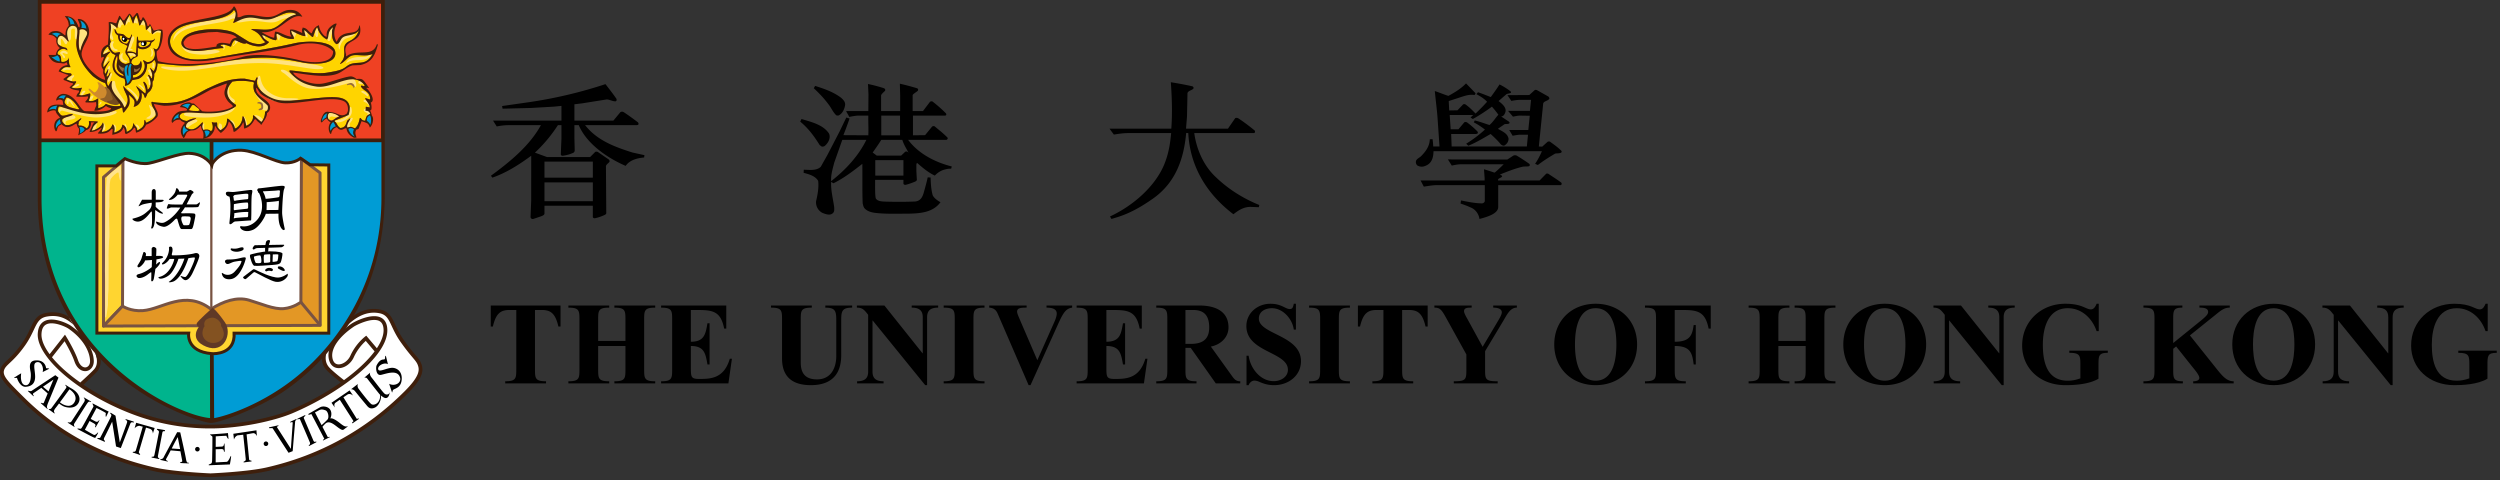 <svg xmlns="http://www.w3.org/2000/svg" xmlns:xlink="http://www.w3.org/1999/xlink" width="255" height="49" viewBox="42.177 32.303 255 49"><rect x="42.177" y="32.303" width="255" height="49" fill="#333333" stroke="none"/><defs><path id="a" d="M0 0h340.16v113.39H0z"/></defs><clipPath id="b"><use xlink:href="#a" overflow="visible"/></clipPath><path clip-path="url(#b)" fill="#FFF" d="M50.436 71.526s1.58-1.172 1.733-1.885c.153-.715-.969-3.211-2.243-4.383-1.273-1.172-3.668-1.224-4.229 0-.56 1.223-.662 1.844-1.985 3.214-1.322 1.37-1.818 1.535-.944 2.739.873 1.204 5.856 6.187 12.231 8.123 1.208.367 4.109 1.417 8.69 1.417s10.815-1.252 16.624-5.597c.825-.617 4.621-3.64 4.77-4.983.118-1.062-1.228-1.888-2.03-3.305-.804-1.417-1.016-3.755-4.322-2.503-.267.1-.904.44-1.227.991-.324.551-1.205 1.724-1.842 2.409-.639.685-.52 1.533-.048 2.102.28.334 1.63 1.439 1.63 1.439-4.109 2.717-7.431 4.356-13.484 4.487-.639.014-6.943.379-13.324-4.265"/><path clip-path="url(#b)" fill="#00B48D" d="M46.189 53.971s-.078 8.483 6.421 14.982c5.274 5.274 11.084 6.269 11.084 6.269V46.633H46.189v7.338z"/><path clip-path="url(#b)" fill="#009CD5" d="M81.198 53.971s.078 8.483-6.421 14.982c-5.275 5.274-11.083 6.269-11.083 6.269V46.633h17.504v7.338z"/><path clip-path="url(#b)" fill="#EF4123" d="M46.184 32.508h35.014v14.125H46.184z"/><path clip-path="url(#b)" fill="#FFD530" d="M75.72 66.279h-9.549s-.209 2.165-2.365 2.117c-2.41-.054-2.365-2.117-2.365-2.117H52.06V49.208h23.66v17.071z"/><path clip-path="url(#b)" fill="#FFF" d="M54.854 48.43s.956.707 2.299.512c1.344-.194 3.927-1.556 5.412-.778 1.486.778 1.274.567 1.274.567s1.539-1.592 3.944-.991c2.405.601 2.369 1.282 3.591 1.149 1.255-.137 1.485-.529 1.485-.529v14.758s-.866.946-2.759.557c-1.893-.389-3.325-1.786-6.296.177 0 0-1.68-1.203-3.449-.901-1.769.301-3.598 1.7-5.681.576l.038-14.796.142-.301z"/><path clip-path="url(#b)" fill="#FFD400" d="M75.753 43.888c.406-.009.697.112.917.294-.012.023-.024.049-.037.072-.269.086-.471.367-.697.331-.163-.051-.151-.092-.256-.183-.007-.222.015-.38.073-.514M48.968 42.237c.576.098 1.006.764 1.285 1.174v.037h-.184c-.582-.176-1.106-.178-1.321-.734.065-.222.111-.325.22-.477M54.638 35.963c-.049-.013-.171-.02-.221-.031-.097.322.15.677.459.801l.257.037.22-.33c.031-.067.013-.129-.14-.098 0 0-.227-.238-.575-.379"/><path clip-path="url(#b)" fill="#785342" d="M63.618 48.717h.229v15.115h-.229z"/><path clip-path="url(#b)" fill="#3E1F0C" d="M81.042 46.427H46.414V32.684h34.627v13.743zm.041 6.071c0 8.34-4.202 14.563-8.531 18.127-3.511 2.889-7.288 4.116-8.531 4.325l-.045-6.422a1.393 1.393 0 01-.382-.075l.01 6.492c-3.303-.242-17.191-6.449-17.191-22.448v-5.689h17.152l-.004 2.129c.103.168.248.199.386.092v-2.221h17.136v5.69zM46.031 32.303v20.195c0 8.877 4.166 14.498 7.661 17.648 4.162 3.753 9.287 5.299 10.008 5.299.847 0 5.139-1.575 7.79-3.472 4.761-3.406 9.78-9.653 9.933-19.475V32.303H46.031z"/><path clip-path="url(#b)" fill="#3E1F0C" d="M85.194 69.528c-.124-.401-.312-.625-.654-1.031a20.036 20.036 0 01-1.198-1.546c-.406-.575-.642-1.081-.851-1.526-.379-.813-.653-1.399-1.617-1.563-1.118-.19-2.073.205-2.89.811-.258.426-.527.836-.805 1.233.975-1.021 2.146-1.92 3.631-1.667.766.129.969.563 1.335 1.348.204.437.459.981.885 1.584.555.787.938 1.241 1.217 1.573.33.392.481.569.581.897.146.473.081 1.112-1.366 2.56-3.928 3.928-8.673 6.547-14.104 7.784-1.973.449-5.678.604-5.716.605-.021-.002-3.727-.156-5.699-.605-8.008-1.824-12.232-6.055-13.62-7.444l-.072-.071c-1.306-1.307-1.829-1.857-1.66-2.408.083-.266.275-.449.595-.752.376-.354.89-.842 1.545-1.768.422-.599.679-1.144.886-1.58.367-.775.588-1.243 1.359-1.374 1.194-.202 1.995.199 2.707.854a23.24 23.24 0 01-.528-.862c-.609-.35-1.329-.523-2.243-.368-.967.164-1.249.761-1.64 1.587-.211.447-.451.952-.853 1.523a10.372 10.372 0 01-1.496 1.711c-.34.322-.585.555-.697.917-.244.792.424 1.46 1.755 2.79l.071.072c1.408 1.409 5.69 5.697 13.806 7.547 2.007.458 5.632.607 5.784.613.169-.006 3.794-.155 5.801-.613 5.502-1.254 10.31-3.908 14.289-7.887 1.302-1.304 1.713-2.129 1.462-2.944m-33.831-.403c.008.393-.207.608-.422.647-.242.043-.598-.125-.808-.733-.35-1.01-1.15-2.313-1.184-2.368l-.144-.232s-1.321 1.68-1.567 1.99c-.527-.716-.83-1.395-.83-1.981 0-.028 0-.057.002-.085.025-.504.188-.823.497-.976.696-.344 1.98.248 2.245.432 1.603 1.103 2.193 2.431 2.211 3.306m28.173-2.583l-.145.111a5.472 5.472 0 00-1.478 1.938c-.244.543-.835.942-1.291.872-.391-.06-.516-.439-.552-.747-.108-.918.7-2.067 2.16-3.07.328-.227 1.877-.979 2.625-.607.279.139.425.422.446.869l.002.086c0 .545-.247 1.169-.685 1.83-.222-.265-1.082-1.282-1.082-1.282m-32.798-1.498c-.438.216-.677.653-.71 1.299-.12 2.37 4.055 5.989 9.305 8.069a22.212 22.212 0 008.318 1.591c3.084 0 6.535-.778 8.352-1.547 4.861-2.059 9.811-5.825 9.68-8.568-.028-.589-.249-.991-.658-1.192-.991-.492-2.733.441-3.012.634-1.602 1.103-2.449 2.353-2.322 3.431.072.611.39 1.006.873 1.08.633.098 1.379-.383 1.698-1.094a5.205 5.205 0 011.224-1.672l.901 1.068c-.704.947-1.785 1.959-3.122 2.933-.179-.139-1.116-.872-1.501-1.288-.446-.48-.481-1.154-.132-1.899-.198.228-.398.45-.602.665-.076.568.071 1.082.453 1.494.364.394 1.151 1.02 1.457 1.26a27.828 27.828 0 01-5.086 2.797c-1.782.754-5.171 1.518-8.203 1.518-2.844 0-5.519-.512-8.177-1.564a25.191 25.191 0 01-4.787-2.516c.309-.281 1.019-.93 1.366-1.305.312-.339.432-.796.375-1.318a24.227 24.227 0 01-.521-.563c.244.663.211 1.248-.135 1.621-.36.389-1.154 1.111-1.409 1.341-1.198-.844-2.193-1.729-2.885-2.575l1.286-1.634c.247.423.757 1.333 1.007 2.056.289.838.847 1.054 1.237.983.445-.079.748-.503.737-1.031-.02-.97-.654-2.429-2.377-3.612-.231-.162-1.698-.922-2.63-.462"/><path clip-path="url(#b)" d="M46.525 70.256l.64-.326s.152-.051-.287-.068c-.046-.425-.367-.873-1.13-.791-.764.081-.477.928-.437 1.268.042.342.014 1.295-.531 1.254-.546-.041-.491-.98-.436-1.213-.232.123-.695.426-.736.45-.018.011.011.028.078.024.093-.006.238-.03.236.027-.002.043.299.916.885.875.586-.041.968-.342.954-1.063-.013-.722-.285-1.368.193-1.449.477-.081.7.63.571 1.012M46.56 71.75l1.069-.729-.502 1.205-.567-.476zm1.583-.928l-.326-.251-2.423 1.605c-.051.035-.199.025-.304-.01-.079-.025-.079.016-.046.046.041.036.481.452.529.489.047.039.071-.004.045-.037-.026-.035-.143-.162-.031-.25.047-.036.39-.266.806-.55l.648.571-.404.971c-.035.076-.258-.02-.258-.02s-.079.001-.022.055c.17.16.578.515.613.545.048.041.092-.014.044-.054-.058-.05-.092-.146.075-.551l1.054-2.559M59.694 78.05c.277-.577.613-1.167.613-1.167l.242 1.225-.855-.058zm.868-1.645l-.313-.021s-1.293 2.382-1.414 2.624c-.027.057-.159.123-.268.145-.082.018-.06.054-.017.063.054.011.642.15.703.158.06.01.059-.039.02-.055-.04-.018-.206-.067-.152-.2.023-.056.247-.423.464-.878l.995.09.188.996c.02.081-.213.146-.211.146 0 0-.062.052.016.058.233.018.771.037.819.038.063.002.063-.068 0-.07-.077-.002-.173.045-.245-.389-.077-.47-.585-2.705-.585-2.705M47.151 74.059s.506.37.547.398c.041.029.081.006.047-.048-.035-.055-.167-.162.109-.501.276-.338 1.406-1.895 1.406-1.895s.963.578.501 1.334c-.406.665-1.23.213-1.48-.016-.151-.139-.151.063-.151.063s.327.289.615.389c.289.101 1.042.25 1.406-.326.364-.578-.05-1.169-.64-1.506-.59-.34-.64-.402-.64-.402s-.074.016.002.09c.077.074.108.16.036.258-.071.098-1.411 1.949-1.507 2.064-.095.115-.253.008-.251.098M50.749 72.915s.169.15 0 .413-1.296 1.981-1.296 1.981-.106.139-.318.07c-.031-.01-.087.02-.015.062.165.097.479.3.607.384.094.062.036-.061.036-.061s-.103-.117.009-.286c.113-.169 1.23-1.952 1.352-2.103.123-.151.206-.109.282-.074.076.036.089-.017.036-.051a65.564 65.564 0 00-.685-.402c-.043-.024-.027.038-.027.038M51.662 73.467s1.463.771 1.598.811c0 0-.223.478-.262.533-.04.056-.064-.15-.024-.381-.382-.247-.954-.51-.954-.51l-1.185 2.218s.82.481.913.518c.184.073.376-.255.431-.239.056.017-.246.486-.286.549-.04.064-1.383-.685-1.773-.875-.096-.047-.048-.103.135-.07.183.031.183.039.326-.191s1.066-1.939 1.121-2.035c.056-.098-.191-.391-.04-.328"/><path clip-path="url(#b)" d="M51.328 74.978s.469.247.597.318c.127.071.254.023.325-.096.072-.118.095-.048.008.12-.087.166-.23.412-.294.516-.063.104-.135.08-.063-.08.071-.158-.064-.23-.295-.35s-.429-.246-.429-.246l.151-.182zM63.641 76.61s1.651-.102 1.787-.137c0 0 .057.522.052.59s-.132-.096-.218-.313c-.404.01-1.079.061-1.079.061l-.009 2.658s1.03-.047 1.131-.059c.195-.021.377-.601.434-.613.057-.011-.114.88-.114.88s-1.684.07-2.106.083c-.107.002-.09-.069.086-.127.177-.057.188-.104.207-.375.019-.27.035-2.28.033-2.391-.002-.109-.366-.233-.204-.257"/><path clip-path="url(#b)" d="M64.113 77.887s.529-.027.675-.03.231-.109.232-.249c.001-.139.058-.089.068.1.009.188.012.473.01.594s-.076.138-.095-.035c-.02-.174-.172-.166-.432-.15-.258.014-.494.006-.494.006l.036-.236zM52.104 77.047s.56.236.711.306c.116.017.092-.06-.031-.182-.03-.03-.022-.142.073-.31.088-.156.761-1.549.761-1.549l.397 2.533.485.16s.878-2.254.959-2.465c.083-.211.203-.168.301-.146.099.021.108-.069.009-.104-.099-.035-.611-.185-.718-.224-.108-.038-.078.069.013.112.09.043.103.111.064.254-.039.141-.731 2-.731 2l-.439-2.731s-.37-.229-.456-.28-.112.043-.03.115c.082.074.077.143.017.28-.06.138-1.029 2.028-1.085 2.12-.055.091-.354-.008-.3.111M56.065 75.426l-.161.572c.233-.283.508-.26.508-.26l.326.088c-.11.38-.64 2.219-.705 2.414-.073.217-.284.099-.314.178-.014.037-.004.051.082.07.105.025.487.166.565.188.078.021.088.033.098.005.041-.115-.18-.116-.109-.335.028-.086.628-2.131.715-2.428.176.051.347.103.454.145.105.04.235.201.25.467.057-.225.178-.572.178-.572l-1.887-.532zM65.976 76.549l.066.59c.11-.35.373-.43.373-.43s.38-.04.57-.064c.043.395.244 2.297.258 2.502.015.229-.231.201-.224.285.004.04.018.043.105.029.115-.019.545-.068.626-.082.08-.014.093-.009.09-.037-.012-.123-.242.011-.259-.218-.006-.091-.222-2.211-.253-2.519.182-.02.46-.093.673-.118.112-.015.272.065.387.306a8.497 8.497 0 01-.052-.598l-2.36.354zM57.674 78.977l.742.15s.058-.068-.076-.119c-.02-.008-.081-.088-.05-.225 0 0 .417-2.199.448-2.354.032-.155.106-.144.187-.137.081.006.156-.101-.005-.131-.163-.032-.475-.081-.63-.112-.111-.022-.131.076-.075.1.075.031.193.125.175.23-.02.11-.418 2.124-.461 2.329-.031.145-.1.207-.212.181-.081-.018-.108.072-.043.088M62.545 78.12a.233.233 0 11-.466 0 .233.233 0 01.466 0M69.538 77.55a.233.233 0 11-.465 0 .233.233 0 01.465 0M69.638 75.889l.915-.203s.104.033-.059.107c-.106.048-.077.074-.04.126.04.058 1.393 2.169 1.393 2.169l.189-2.698s-.059-.062-.204-.001c-.04.02-.098-.021-.036-.064.063-.046.496-.234.547-.257.051-.022.149.014.032.09-.094.061-.086.101-.093.147a767.9 767.9 0 00-.252 3.016l-.422.166-1.625-2.505s-.128-.022-.252-.003-.137-.073-.093-.09M72.774 75.066s.977 2.269 1.009 2.358c.034.091.039.187-.056.258-.096.072-.058.129.008.096.068-.033.556-.285.68-.352.077-.042.037-.111-.077-.064-.115.049-.177-.071-.229-.2-.041-.099-.941-2.206-.941-2.206-.024-.061.018-.131.109-.2.067-.05.065-.142-.026-.094-.092.047-.676.321-.732.354-.056.032-.032.079.074.05s.164-.023.181 0M75.578 75.098a8.379 8.379 0 01-.6.57l-.675-1.3c.147-.073.284-.146.366-.193.276-.159.434-.111.702-.021.269.091.407.717.207.944m1.997.695c-.213.055-.386-.063-.751-.352s-.771-.537-.957-.447c.055-.117.213-.51.007-.875s-.764-.42-1.019-.289a52.11 52.11 0 00-1.212.689c-.066.125.085.097.294.015l1.318 2.517c-.132.098-.145.195-.145.195l.723-.358s-.001-.058-.217.009l-.55-1.059c.066-.083.179-.214.326-.348.42-.338.95.198 1.336.468.386.269.44.221.599.089.159-.13.461-.309.248-.254M78.578 75.04l-1.374-2.213.402-.271c.291-.194.592.105.592.105l-.363-.536-1.846 1.26.34.486s-.147-.342.073-.494l.434-.299 1.403 2.189c-.26.199-.098.212-.098.212l.64-.442c0 .001.031-.124-.203.003M77.986 72.007l.699-.541s-.118.245.069.491c.187.247 1.043 1.379 1.299 1.566.256.187 1.004-.079.896-1.094.236.168.03 1.182-.531 1.447-.523.248-.737-.103-.906-.305-.66-.787-.904-1.104-1.122-1.368-.188-.225-.404-.196-.404-.196"/><path clip-path="url(#b)" d="M79.325 70.836l.62-.531s-.138.166.138.512c.276.344 1.073 1.407 1.289 1.613.217.207.483.09.502-.029.02-.117.059-.039.01.139-.049.178-.212.539-.63.266-.285-.188-.325-.256-.413-.354a104.426 104.426 0 01-1.201-1.526c-.128-.169-.315-.09-.315-.09M81.746 69.448l-.216-.865s-.072.049-.072.145 0 .229-.108.24-.433-.035-.756.6c-.109.213-.072 1.08.444.973.516-.108 1.536-.527 1.884.119.348.648-.444 1.105-1.044.793-.012 0 .228.709.288.889.048-.049.047-.209.12-.276.144-.133.792-.192.864-1.032.072-.84-.48-1.186-.912-1.213-.576-.035-1.416.529-1.489.133-.064-.359.625-.723.997-.506"/><path clip-path="url(#b)" fill="#FFD400" d="M53.303 41.403c.194.311.474.687 1.085 1.505.059.05.061.135.074.184-.592.11-1.026-.017-1.494-.194-.177.232-.445.358-.77.441v-.992c.001-.018-.024-.022-.038 0-.241.144-.534.353-.937.237.166-.334.211-.765.13-.75h-.036c-.365.081-.621.237-1.002.178-.101-.019-.05-.07-.026-.105l.257-.66c-.376.061-.706.121-1.07-.037.087-.086.214-.171.3-.256.071-.094.122-.197.183-.295l-.073-.072c-.316.09-.657-.078-.928-.179.09-.112.152-.194.304-.3.138-.058.263-.152.22-.219-.036-.025-.032-.086-.099-.099-.369-.045-.754-.068-1.002-.293.025-.037.086-.084.11-.121.313-.262.371-.236.844-.221 0-.012.064.002.006-.089-.212-.335-.102-1.042-.137-.896-.088.466-.805.527-.786.362.012-.811-.299-.545-.359-.74-.043-.143.072-.291.286-.418.495-.297.785.277.697-.017-.05-.061-.056-.143-.147-.183-.387-.076-.717-.251-.807-.441-.073-.18-.05-.445.089-.66a.357.357 0 01.168-.109c.411-.061.798.726.843.55-.21-.624-.297-1.326.271-1.558.117-.032.344-.041.5.127.261.318-.034 1.17 0 1.797.038.697.422 1.539.734 2.054.259.387.563.766.954 1.139.349.271.886.618 1.25.693.046.112.136.309.181.444.065.068.115.115.225.193"/><path clip-path="url(#b)" fill="#FFD400" d="M53.663 37.786c.104.05.21.1.296.158-.331.717-.575 1.475.33 2.129.176.127.395.217.575.244.111.213.68.346.82.159l.586-.11c.63-.273.911-.851.918-1.541.413-.016.52-.2.733-.403l.074.11c.172.311.002.809-.147 1.027l-.33-.331h-.038c.097.345.32.672.183 1.065a.988.988 0 00-.073-.036c-.06-.188-.133-.278-.33-.331v.037c.228.383.477 1.098 0 1.468h-.037c-.005-.374-.15-.643-.366-.808-.025.024-.049.05-.074.073.102.235.383.84.208 1.141-.294-.22-.632-.549-.925-.77 0 .037.089.248.129.293.196.295.381.686-.056 1.33-.242-.72-1.199-1.248-1.382-1.664-.039.718.884 1.224.155 2.239-.024-.012-.049-.024-.073-.038-.189-.63-.719-.955-1.028-1.466-.218-.362-.32-.621-.193-1.204-.067-.005-.113.053-.137.066-.073.122-.167.319-.24.44-.107-.066-.1-.14-.127-.219-.106-.449.195-.62.304-1.014a.937.937 0 00.026-.124c-.012 0-.017-.114-.11.107-.086.168-.101.233-.259.321-.021-.043-.03-.159.003-.208.083-.161.14-.314.15-.569-.016-.037-.053-.007-.064.023-.02.021-.035.064-.055.115-.036.086-.069.125-.105.211-.049.109-.099.125-.113.096-.187-.436.306-.959.443-1.233.034-.097-.002-.076-.036-.037-.172.184-.334.395-.505.578-.028.03-.08.008-.075-.035 0-.109 0-.245.029-.323.16-.489.269-.751.663-1.103.041-.021-.004-.093-.076-.072-.183.063-.462.217-.645.279 0-.062.037-.228.074-.314.109-.16.204-.324.351-.442.05-.02.091-.014.125.01.015.01.157-.246.154-.272-.02-.134.086-.185.082-.33-.254-.503.178-1.151-.031-1.81.341.127.677.465.71.501.01-.311.149-.765.275-.954a.88.88 0 01.226.287l.257.404c.06-.127.093-.353.153-.48.099-.215.243-.424.342-.639.098.257.227.623.324.881.141-.049.04-.104.11-.215.062-.293.16-.427.233-.623.132.226.239.686.305 1.039h.037l.074-.037c.098-.226.189-.367.287-.501.349.361.22.974.306.991.135-.006.299-.312.41-.41.194.215.084.718.201.832.043.036.092-.043.117-.068.247-.217.462-.367.788-.22-.067.636-.129 1.691-.458 1.835-.062.061-.245-.097-.33-.109.364.648.109 1.411-.624 1.429l-.33-.183c-.062-.024-.098-.012-.074.074.476.802-.276 1.653-.991 1.688l-.073-.038.037-.219c.617-.034 1.069-.769.807-1.431h-.036c-.109.303-.194.45-.624.44l-.331-.256c.035-.514.383-.451.661-.698v-.844c.451.323 1.071.096 1.305-.245.158-.438.012-.385-.026-.288-.2.481-1.041.655-1.205.276v-.184a.966.966 0 01.036-.072c.208-.08.581-.142.807-.111.23.032.367-.004.44.183.085-.197.379-.189.383-.519-.153.31-.581.215-.949.222-.331.008-.704.047-.738-.023-.024-.11-.044-.291-.069-.4-.026.019-.078.097-.078.138-.029.543-.038 1.043-.087 1.569-.258-.118-.549-.213-.92-.143v-.035l.514-1.652c-.006-.073-.043-.086-.074-.038-.062.169-.087.288-.22.33h-.037c-.233-.011-.376-.286-.574-.384-.202-.049-.343-.055-.551-.079-.098-.062-.183-.294-.269-.428-.046-.073-.091-.026-.03.274.09.231.317.356.317.356s.008.334.117.519c.188.321.548.332.843.551-.071.211-.249.516-.183.733.161.34.467.509.404.992-.143.068-.212.101-.44.109-.273-.098-.473-.186-.587-.44-.136-.221-.037-.519.073-.697-.024-.025-.049-.048-.073-.074-.147.026-.294.049-.441.074-.26-.054-.471-.32-.545-.689-.004-.02-.119-.076-.119-.076s-.094.224.038.412c.132.186.316.427.368.451"/><path clip-path="url(#b)" fill="#FFE380" d="M50.557 35.292c.261.013.273.094.43.194.295.367-.329.726-.58 1.842-.024.081-.048.155-.06.155a.343.343 0 01-.058-.126c-.17-.674-.02-1.247 0-1.944.002-.103.187-.121.268-.121"/><path clip-path="url(#b)" fill="#FFE380" d="M50.557 35.292c.261.013.273.094.43.194.295.367-.329.726-.58 1.842-.024.081-.048.155-.06.155a.343.343 0 01-.058-.126c-.17-.674-.02-1.247 0-1.944.002-.103.187-.121.268-.121"/><path clip-path="url(#b)" fill="#835221" d="M66.03 33.321c.4.251.03 1.053-.073 1.321.462-.128.793-.413 1.394-.514.851-.143 1.633.321 2.495.111.81-.198 1.584-.982 2.531-.514a2.423 2.423 0 00-.035.073c-.931.166-1.459 1.057-2.276 1.394-.667.276-1.581.048-2.264.083 0 .013.062.052.062.065.979.413.877.881 1.393 1.269-.038.025-.145.064-.182.088-.441.224-1.149.028-1.541-.147l-1.358-.844c-1.216-.692-4.952-.571-5.429.697-.322.786.624 1.195 1.851 1.09.955-.084 1.981-.303 2.368-.281v-.038l-.073-.111-.22-.109.036-.074c.441-.084.641.087 1.028.183.09-.262.169-.504.366-.66.39.082.946.499 1.212.294.475.249 1.662.667 2.31-.11-.222-.083-.652-.44-.697-.703.434.09.887.488 1.394.519l.074-.109c.012-.147-.038-.315-.025-.461.014-.082.083-.116.208-.016.38.238 1.009.541 1.578.44.032-.31-.29-.474-.264-.824.241.127 1.283.658 1.438.531-.012-.184-.121-.423-.133-.606.049.049.195.152.244.201l.587.514h.073c.13-.323.204-.684.376-.949.1-.084.076.093.101.105.181.495.541.914.954 1.102.257-.301-.015-.744.61-1.261 0 .024-.096.318-.096.343-.011.687.023 1.051.44 1.394.382-.076.363-.395.587-.625.388-.394 1.263-.14 1.711-.8-.372 1.146-1.085.979-1.376 1.445-.258.41-.022.687-.151 1.301-.065.306-.271.468-.404.697h.036c.44-.2.67-.613 1.065-.807.535-.262 1.463.127 2.234-.214-.665 1.19-1.337.768-2.178 1.011-.375.11-.529.332-.827.486-.434.227-1.027.306-1.578.405-1.233.22-3.01-.185-3.88-.215-.034.035-.028.123.028.178.661.806 1.423 1.281 2.715 1.467 1.703.246 3.73-1.704 4.916-.11l-.073.074-.257-.074-.073.074c.277.521.903.473.954 1.284-.012.025-.025.048-.036.074l-.441-.147-.036.036c.154.292.464.622.477.917-.136-.023-.27-.048-.404-.072l-.037.403c.061.04.138-.008.199.031.05.034.189.043.286.29-.426.155-.41.366-.521.706-.308-.022-.332-.124-.477-.293a2.551 2.551 0 00-.074.037c-.089.449-.204.768-.477 1.027-.29-.078-.371-.252-.754-.082-.071-.043-.054-.138-.054-.176.044-.261.144-.371.243-.565l.051-.095c.042-.053.053-.127-.036-.073-.086.073-.171.148-.258.22-.119.381-.203.709-.697.734-.308-.168-.328-.49-.587-.697l.037-.073 1.395-.551c.282-.909.018-1.45-.606-1.682-1.354-.503-5.061.541-6.769.105-.703-.18-1.639-.774-1.909-1.395a1.083 1.083 0 01.007-.783c.035-.081-.081-.069-.116-.061l-.147.331-1.064-.221c-1.668-.055-2.811.57-3.596.918-1.575.697-2.576 1.907-5.731 1.473-.119-.055-.151-.018-.176-.006.034.613.415.698.438 1.363-.228.39-.567.551-.915.728-.089.049-.131-.115-.177-.257-.065-.041-.056.099-.08.111.052.51-.273.711-.624.918-.084.057-.1.044-.134-.192-.122-.197-.183-.237-.306-.433-.053-.084-.102-.086-.073.037-.034.391-.231.56-.514.697-.118.082-.175.088-.147-.037-.016-.322-.173-.551-.44-.623-.047.469-.349.61-.697.771-.122.063-.133.032-.11-.111.058-.241.024-.613-.215-.687-.087.432-.564.752-1.069.761.067-.31.212-.468.183-.808-.024-.024-.049-.126-.073-.151-.172.408-.452.596-.881.776-.097.023-.237.08-.273.044.066-.027.123-.355.253-.487.135-.17.253-.231.387-.402a4.993 4.993 0 01-.073-.036l-.845-.037c.043.35.005.561-.219.734-.164-.067-.292-.314-.788-.275-.146-.145-.013-.133-.031-.365.098-.172.17-.18.268-.351l-.037-.036c-.281.179-1.398 1.172-1.834.439-.102-.113-.099-.166-.073-.33.277-.266.747-.232 1.063-.476l-.036-.074c-.41.013-.898.27-1.101.147-.181-.096-.229-.27-.367-.403-.006-.212.015-.358.074-.477.036-.014.073-.025.11-.037 1.424.459 3.161 1.109 5.063.623l1.284-.514.037.037.074.477.11-.037c.511-.668.68-.756.465-1.797.037.037.162.143.199.18.317.328.543.46.306 1.075.666-.125.9-.819.799-1.446.049.037.171.093.212.191.061.109.09.252.151.363.036-.025.138-.195.162-.244.117-.467.34-.246.567-.889.049-.139.007-.396.04-.526.022-.089.087-.117.107-.2.046-.196.074-.447.059-.612.07-.091.133-.152.192-.305.076-.195.137-.509.141-.767.963.096 2.16.262 3.241.244.741-.021 1.492-.123 2.237-.183 4.996-.916 6.301-.758 9.338-.147 1.232.248 3.499.209 3.321-1.064-.171-1.217-2.901-1.188-4.238-.881-2.416.555-4.904.885-7.43 1.359-1.145.213-2.797.483-3.889.036-1.114-.456-1.85-1.659-.77-2.678 1.298-1.227 5.052-.713 5.98-2.129"/><path clip-path="url(#b)" fill="#835221" d="M67.754 40.629a.59.59 0 01.339.107c-.344 1.232.897 1.774 1.386 2.344.043.08.085.567-.271.621.025.549-.265.942-.371 1.032-.345-.227-.537-.463-.789-.662-.052-.031-.049.049-.074.074.09.38-.322.902-.669.972-.091-.332-.121-.666-.284-.908-.153-.089-.086.033-.11.045-.042.568-.291.876-.643 1.129-.024-.012-.168.058-.128-.027-.104-.46-.399-.729-.734-.955l-.073.037c.02.65-.257.921-.661 1.138l-.109-.074c-.36-.338-.172-.396-.258-.697-.158-.012-.265.038-.477-.036-.085.013-.024.048-.036.073.108.238.112.457.036.734-.049.035-.097.073-.146.11-.227-.221-.517-.172-.755-.131-.249-.376.006-.656-.089-.786-.303.243-.772.938-1.421.671-.085-.062-.129.023-.267-.194.009-.305.093-.314.22-.477l.807-.368v-.036a1.987 1.987 0 00-.923.28c-.433-.02-1.059-.367-.581-.757.724-.407 3.847.569 5.515-.714.083-.066.062-.143.062-.166-.953-.619-1.238-1.461-.367-2.386.037.001.848-.167 1.871.007"/><path clip-path="url(#b)" fill="#FFD400" d="M53.663 37.786c.104.05.21.1.296.158-.331.717-.575 1.475.33 2.129.176.127.395.217.575.244.111.213.68.346.82.159l.586-.11c.63-.273.911-.851.918-1.541.413-.016.52-.2.733-.403l.074.11c.172.311.002.809-.147 1.027l-.33-.331h-.038c.097.345.32.672.183 1.065a.988.988 0 00-.073-.036c-.06-.188-.133-.278-.33-.331v.037c.228.383.477 1.098 0 1.468h-.037c-.005-.374-.15-.643-.366-.808-.025.024-.049.05-.074.073.102.235.383.84.208 1.141-.294-.22-.632-.549-.925-.77 0 .037.089.248.129.293.196.295.381.686-.056 1.33-.242-.72-1.199-1.248-1.382-1.664-.039.718.884 1.224.155 2.239-.024-.012-.049-.024-.073-.038-.189-.63-.719-.955-1.028-1.466-.218-.362-.32-.621-.193-1.204-.067-.005-.113.053-.137.066-.073.122-.167.319-.24.44-.107-.066-.1-.14-.127-.219-.106-.449.195-.62.304-1.014a.937.937 0 00.026-.124c-.012 0-.017-.114-.11.107-.086.168-.101.233-.259.321-.021-.043-.03-.159.003-.208.083-.161.14-.314.15-.569-.016-.037-.053-.007-.064.023-.02.021-.035.064-.055.115-.036.086-.069.125-.105.211-.049.109-.099.125-.113.096-.187-.436.306-.959.443-1.233.034-.097-.002-.076-.036-.037-.172.184-.334.395-.505.578-.028.03-.08.008-.075-.035 0-.109 0-.245.029-.323.16-.489.269-.751.663-1.103.041-.021-.004-.093-.076-.072-.183.063-.462.217-.645.279 0-.062.037-.228.074-.314.109-.16.204-.324.351-.442.05-.02.091-.014.125.01.015.01.157-.246.154-.272-.02-.134.086-.185.082-.33-.254-.503.178-1.151-.031-1.81.341.127.677.465.71.501.01-.311.149-.765.275-.954a.88.88 0 01.226.287l.257.404c.06-.127.093-.353.153-.48.099-.215.243-.424.342-.639.098.257.227.623.324.881.141-.049.04-.104.11-.215.062-.293.16-.427.233-.623.132.226.239.686.305 1.039h.037l.074-.037c.098-.226.189-.367.287-.501.349.361.22.974.306.991.135-.006.299-.312.41-.41.194.215.084.718.201.832.043.036.092-.043.117-.068.247-.217.462-.367.788-.22-.067.636-.129 1.691-.458 1.835-.062.061-.245-.097-.33-.109.364.648.109 1.411-.624 1.429l-.33-.183c-.062-.024-.098-.012-.074.074.476.802-.276 1.653-.991 1.688l-.073-.038.037-.219c.617-.034 1.069-.769.807-1.431h-.036c-.109.303-.194.45-.624.44-.138-.022-.257-.13-.331-.256.035-.514.383-.451.661-.698v-.844c.451.323 1.071.096 1.305-.245.158-.438.012-.385-.026-.288-.2.481-1.041.655-1.205.276v-.184a.966.966 0 01.036-.072c.208-.08.581-.142.807-.111.23.032.367-.004.44.183.085-.197.379-.189.383-.519-.153.31-.581.215-.949.222-.331.008-.704.047-.738-.023-.024-.11-.044-.291-.069-.4-.026.019-.078.097-.078.138-.029.543-.038 1.043-.087 1.569-.258-.118-.549-.213-.92-.143v-.035l.514-1.652c-.006-.073-.043-.086-.074-.038-.062.169-.087.288-.22.33h-.037c-.233-.011-.376-.286-.574-.384-.202-.049-.343-.055-.551-.079-.098-.062-.183-.294-.269-.428-.046-.073-.091-.026-.03.274.09.231.317.356.317.356s.008.334.117.519c.188.321.548.332.843.551-.071.211-.249.516-.183.733.161.34.467.509.404.992-.143.068-.212.101-.44.109-.273-.098-.473-.186-.587-.44-.136-.221-.037-.519.073-.697-.024-.025-.049-.048-.073-.074-.147.026-.294.049-.441.074-.26-.054-.471-.32-.545-.689-.004-.02-.119-.076-.119-.076s-.094.224.038.412c.132.186.316.427.368.451"/><path clip-path="url(#b)" fill="#FFD400" d="M53.303 41.403c.194.311.474.687 1.085 1.505.059.05.061.135.074.184-.592.11-1.026-.017-1.494-.194-.177.232-.445.358-.77.441v-.992c.001-.018-.024-.022-.038 0-.241.144-.534.353-.937.237.166-.334.211-.765.13-.75h-.036c-.365.081-.621.237-1.002.178-.101-.019-.05-.07-.026-.105l.257-.66c-.376.061-.706.121-1.07-.037.087-.086.214-.171.3-.256.071-.094.122-.197.183-.295l-.073-.072c-.316.09-.657-.078-.928-.179.09-.112.152-.194.304-.3.138-.058.263-.152.22-.219-.036-.025-.032-.086-.099-.099-.369-.045-.754-.068-1.002-.293.025-.037.086-.084.11-.121.313-.262.371-.236.844-.221 0-.012.064.002.006-.089-.212-.335-.102-1.042-.137-.896-.088.466-.805.527-.786.362.012-.811-.299-.545-.359-.74-.043-.143.072-.291.286-.418.495-.297.785.277.697-.017-.05-.061-.056-.143-.147-.183-.387-.076-.717-.251-.807-.441-.073-.18-.05-.445.089-.66a.357.357 0 01.168-.109c.411-.061.798.726.843.55-.21-.624-.297-1.326.271-1.558.117-.032.344-.041.5.127.261.318-.034 1.17 0 1.797.038.697.422 1.539.734 2.054.259.387.563.766.954 1.139.349.271.886.618 1.25.693.046.112.136.309.181.444.065.068.115.115.225.193"/><path clip-path="url(#b)" fill="#FFD400" d="M66.03 33.321c.4.251.03 1.053-.073 1.321.462-.128.793-.413 1.394-.514.851-.143 1.633.321 2.495.111.81-.198 1.584-.982 2.531-.514a2.423 2.423 0 00-.035.073c-.931.166-1.459 1.057-2.276 1.394-.667.276-1.581.048-2.264.083 0 .013.062.052.062.065.979.413.877.881 1.393 1.269-.038.025-.145.064-.182.088-.441.224-1.149.028-1.541-.147l-1.358-.844c-1.216-.692-4.952-.571-5.429.697-.322.786.624 1.195 1.851 1.09.955-.084 1.981-.303 2.368-.281v-.038l-.073-.111-.22-.109.036-.074c.441-.084.641.087 1.028.183.09-.262.169-.504.366-.66.39.082.946.499 1.212.294.475.249 1.662.667 2.31-.11-.222-.083-.652-.44-.697-.703.434.09.887.488 1.394.519l.074-.109c.012-.147-.038-.315-.025-.461.014-.082.083-.116.208-.016.38.238 1.009.541 1.578.44.032-.31-.29-.474-.264-.824.241.127 1.283.658 1.438.531-.012-.184-.121-.423-.133-.606.049.049.195.152.244.201l.587.514h.073c.13-.323.204-.684.376-.949.1-.084.076.093.101.105.181.495.541.914.954 1.102.257-.301-.015-.744.61-1.261 0 .024-.096.318-.096.343-.011.687.023 1.051.44 1.394.382-.076.363-.395.587-.625.388-.394 1.263-.14 1.711-.8-.372 1.146-1.085.979-1.376 1.445-.258.41-.022.687-.151 1.301-.065.306-.271.468-.404.697h.036c.44-.2.67-.613 1.065-.807.535-.262 1.463.127 2.234-.214-.665 1.19-1.337.768-2.178 1.011-.375.11-.529.332-.827.486-.434.227-1.027.306-1.578.405-1.233.22-3.01-.185-3.88-.215-.034.035-.028.123.028.178.661.806 1.423 1.281 2.715 1.467 1.703.246 3.73-1.704 4.916-.11l-.073.074-.257-.074-.073.074c.277.521.903.473.954 1.284-.012.025-.025.048-.036.074l-.441-.147-.036.036c.154.292.464.622.477.917-.136-.023-.27-.048-.404-.072l-.037.403c.061.04.138-.008.199.031.05.034.189.043.286.29-.426.155-.41.366-.521.706-.308-.022-.332-.124-.477-.293a2.551 2.551 0 00-.074.037c-.089.449-.204.768-.477 1.027-.29-.078-.371-.252-.754-.082-.071-.043-.054-.138-.054-.176.044-.261.144-.371.243-.565l.051-.095c.042-.053.053-.127-.036-.073-.086.073-.171.148-.258.22-.119.381-.203.709-.697.734-.308-.168-.328-.49-.587-.697l.037-.073 1.395-.551c.282-.909.018-1.45-.606-1.682-1.354-.503-5.061.541-6.769.105-.703-.18-1.639-.774-1.909-1.395a1.083 1.083 0 01.007-.783c.035-.081-.081-.069-.116-.061l-.147.331-1.064-.221c-1.668-.055-2.811.57-3.596.918-1.575.697-2.576 1.907-5.731 1.473-.119-.055-.151-.018-.176-.006.034.613.415.698.438 1.363-.228.39-.567.551-.915.728-.089.049-.131-.115-.177-.257-.065-.041-.056.099-.08.111.052.51-.273.711-.624.918-.084.057-.1.044-.134-.192-.122-.197-.183-.237-.306-.433-.053-.084-.102-.086-.073.037-.034.391-.231.56-.514.697-.118.082-.175.088-.147-.037-.016-.322-.173-.551-.44-.623-.047.469-.349.61-.697.771-.122.063-.133.032-.11-.111.058-.241.024-.613-.215-.687-.087.432-.564.752-1.069.761.067-.31.212-.468.183-.808-.024-.024-.049-.126-.073-.151-.172.408-.452.596-.881.776-.097.023-.237.08-.273.044.066-.027.123-.355.253-.487.135-.17.253-.231.387-.402a4.993 4.993 0 01-.073-.036l-.845-.037c.043.35.005.561-.219.734-.164-.067-.292-.314-.788-.275-.146-.145-.013-.133-.031-.365.098-.172.17-.18.268-.351l-.037-.036c-.281.179-1.398 1.172-1.834.439-.102-.113-.099-.166-.073-.33.277-.266.747-.232 1.063-.476l-.036-.074c-.41.013-.898.27-1.101.147-.181-.096-.229-.27-.367-.403-.006-.212.015-.358.074-.477.036-.014.073-.025.11-.037 1.424.459 3.161 1.109 5.063.623l1.284-.514.037.037.074.477.11-.037c.511-.668.68-.756.465-1.797.037.037.162.143.199.18.317.328.543.46.306 1.075.666-.125.9-.819.799-1.446.049.037.171.093.212.191.061.109.09.252.151.363.036-.025.138-.195.162-.244.117-.467.34-.246.567-.889.049-.139.007-.396.04-.526.022-.089.087-.117.107-.2.046-.196.074-.447.059-.612.07-.091.133-.152.192-.305.076-.195.137-.509.141-.767.963.096 2.16.262 3.241.244.741-.021 1.492-.123 2.237-.183 4.996-.916 6.301-.758 9.338-.147 1.232.248 3.499.209 3.321-1.064-.171-1.217-2.901-1.188-4.238-.881-2.416.555-4.904.885-7.43 1.359-1.145.213-2.797.483-3.889.036-1.114-.456-1.85-1.659-.77-2.678 1.298-1.227 5.052-.713 5.98-2.129"/><path clip-path="url(#b)" fill="#FFD400" d="M67.754 40.629a.59.59 0 01.339.107c-.344 1.232.897 1.774 1.386 2.344.043.08.085.567-.271.621.025.549-.265.942-.371 1.032-.345-.227-.537-.463-.789-.662-.052-.031-.049.049-.074.074.09.38-.322.902-.669.972-.091-.332-.121-.666-.284-.908-.153-.089-.086.033-.11.045-.042.568-.291.876-.643 1.129-.024-.012-.168.058-.128-.027-.104-.46-.399-.729-.734-.955l-.073.037c.02.65-.257.921-.661 1.138l-.109-.074c-.36-.338-.172-.396-.258-.697-.158-.012-.265.038-.477-.036-.085.013-.024.048-.036.073.108.238.112.457.036.734-.049.035-.097.073-.146.11-.227-.221-.517-.172-.755-.131-.249-.376.006-.656-.089-.786-.303.243-.772.938-1.421.671-.085-.062-.129.023-.267-.194.009-.305.093-.314.22-.477l.807-.368v-.036a1.987 1.987 0 00-.923.28c-.433-.02-1.059-.367-.581-.757.724-.407 3.847.569 5.515-.714.083-.066.062-.143.062-.166-.953-.619-1.238-1.461-.367-2.386.037.001.848-.167 1.871.007"/><path clip-path="url(#b)" d="M56.563 36.629s-.085.27.122.354c.209.086.355.007.422-.159.068-.164.043-.36-.177-.341-.22.017-.292.032-.367.146M55.175 36.318s-.08.379-.392.231c-.311-.146-.165-.445-.121-.561.042-.116.513.238.513.33"/><path clip-path="url(#b)" fill="#976A3D" d="M77.571 40.997s.321-.104.431-.029c.111.074.247.201.247.308 0 .108.083-.074.098-.169.015-.094-.19-.389-.44-.341-.25.047-.41.151-.336.231"/><path clip-path="url(#b)" fill="#CF8B2D" d="M52.952 41.235s-.268-.19-.467-.382c-.201-.19-.173-.114-.316-.171-.143-.057.057.162.067.363.009.2-.153.563-.391.677-.134.048-.478-.458-.621-.372-.143.086.726.964 1.537 1.27.812.305.487-1.164.191-1.385"/><path clip-path="url(#b)" fill="#926227" d="M52.904 41.149s.296.067.487.277c.191.21.563 1.241.563 1.241s-.162.584-1.517-.2c-.192-.172.342-.086.448-.267.104-.182.305-.506.029-.906-.106-.116-.01-.145-.01-.145"/><path clip-path="url(#b)" fill="#754C1F" d="M53.363 41.417s.143.545.286.84c.144.297-.286.334-.477.334s.019.211.219.297c.201.086.755.228.936.009.182-.219-.964-1.48-.964-1.48"/><path clip-path="url(#b)" fill="#FFE380" d="M50.335 35.514s.32.021.284.168c-.037.146-.19 1.014-.121 1.207.068.195.583-.809.614-1.065.032-.257-.147-.624-.499-.604-.352.021-.456.268-.278.294M50.068 36.192s-.195.299-.247-.043c-.053-.342.073-.949-.089-.934-.164.016-.3-.037-.305.325-.005.363.032.94-.194.904-.226-.037-.294-.51-.247-.799s.084-.787.656-.777c.572.012.515.82.426 1.324M49.07 36.547s-.1.516-.325.116c-.226-.399-.336-.504-.352-.266-.016.235.021.408.021.482 0 .073-.373.1-.404-.121-.032-.221-.011-.582.121-.745.13-.163.713-.185.939.534M49.086 37.677s-.315-.368-.646-.132.052.274.137.51c.083.236.236.215.231.053-.006-.163-.316-.284-.221-.383.095-.101.525.277.499-.048M49.322 39.268s-.394-.143-.588-.037c-.194.105-.231.226-.079.252.153.026.252-.105.457-.069.205.038.378-.02.21-.146M49.658 39.982s-.341.121-.52.263c-.178.142-.042.21.237.293.278.085.047-.12.236-.299.189-.178.131-.304.047-.257M50.199 40.875c-.125-.044-.53.199-.63.315-.099.116.131.057.378-.043s.446-.205.252-.272M50.845 41.567s-.189-.062-.315.143-.184.267-.101.314c.085.047.227-.016.274-.152.033-.095.263-.225.142-.305M51.643 42.05s-.179.017-.305.253-.031.293.111.236c.141-.058.372-.525.194-.489M52.389 42.738s.037.073-.131.194c-.168.121.07.088.246-.078.09-.084-.042-.231-.115-.116M53.153 37.314s-.341.197-.444.44c-.103.244.289-.068.402-.148.115-.08.194-.368.042-.292M53.104 38.168s-.261.346-.288.615c-.027.27.064.121.227-.144.164-.266.16-.243.209-.346.049-.102-.038-.27-.148-.125M53.093 39.497s.064-.33.193-.447c.13-.118.156.097.073.31-.084.213-.133.445-.224.52-.091.076-.057-.279-.042-.383M53.446 39.823s.137-.125.164-.008c.025.118-.144.396-.191.589-.045.193-.204.406-.262.118-.056-.289.05-.273.118-.402.068-.13.084-.225.171-.297M53.567 40.704s.133-.231.278-.129c.144.103.022.342.265.809.243.466.657 1.062.786 1.217.129.157.167.145.106.388-.06.243-.167.266-.303.053-.137-.213-.809-1.018-.957-1.222-.148-.206-.368-.891-.175-1.116M55.151 41.327s.587.482.764.782c.178.3.252.441.343.318.092-.122-.135-.434-.44-.728-.306-.294-.758-.647-.667-.372M56.307 40.996s.378.282.47.452c.092.172.166-.024.05-.17-.117-.147-.6-.513-.52-.282M57.5 40.341s-.147-.195-.312-.226-.031.098.055.233c.086.134.11.305.098.471-.012.165.14.293.226.029.085-.262-.067-.507-.067-.507M57.554 39.442s-.114-.184-.275.043c-.031.043.177.294.214.514.037.22.22.091.232-.135.013-.226-.171-.422-.171-.422M57.725 38.696s.049.166-.005.35c-.056.182.183.336.207.072.025-.262-.006-.44-.202-.422M57.523 37.229s.202.428.056.697c-.147.269.102.17.176.012.24-.508-.322-.832-.232-.709M54.643 37.727s-.252.104-.234.412c.019.309.244.553.534.543.29-.01.234-.158.065-.187-.168-.028-.374-.197-.346-.45s.094-.365-.019-.318M54.063 37.493s-.59 0-.618-.468c-.028-.468.131-.44.206-.505.076-.066.197.056.084.196-.111.14.029.552.225.581.197.028.336.15.103.196M53.426 36.192s.271.355.3.112c.027-.243-.197-.374-.103-.702.093-.328.028-.533.158-.392.132.139.3.055.225-.132-.075-.188-.542-.637-.608-.384-.065.252-.159 1.301.028 1.498M54.212 34.985s.207.309.281.055c.074-.252.159-.271.243-.177.084.093-.14-.646-.317-.6-.179.047-.207.722-.207.722M55.093 34.834s.168-.402.225-.3c.056.103.14.075.093-.178-.047-.252-.047-.496-.169-.336-.121.158-.309.834-.149.814M55.87 34.694s.15-.113.206-.037c.056.074.15.131.15-.094 0-.224-.141-.599-.291-.3-.149.3-.122.31-.065.431M56.497 34.853s.206.028.281-.028c.075-.056.028.113.075.177.046.067.186-.29.065-.589-.122-.299-.431.244-.421.44M57.171 35.349s.075.094.169.169c.093.074.234.327.262.027.027-.299-.244-.59-.3-.459a2.86 2.86 0 01-.131.263M57.808 35.845s.318-.3.505-.234c.188.066.45-.009.328-.16-.122-.149-.618-.139-.711-.017-.095.121-.187.346-.122.411M55.561 36.192s.206-.355.291-.094c.084.262-.123.487-.216.833-.094.347-.253.31-.084.357.168.047.28.159.028.139-.253-.018-.515.198-.393-.074s.176-.956.374-1.161M68.822 41.577s-.674-1.24-.205-1.543c.168-.107.06.555.506 1.17.445.613 1.337 1.131 2.481 1.119 1.144-.012 1.313.097.518.229-.795.132-2.445.482-3.3-.975M71.949 39.962s-.489-.478-.869-.538c-.379-.061-.293.158.013.318.306.158 1.333 1.321 2.532 1.565 1.198.245 3.179-.244 3.877-.452.697-.208.733 0 .856.219.122.221.232-.011.086-.452-.147-.44-.637-.379-1.957.062-1.321.439-2.042.439-2.972.086-.93-.355-.906-.539-1.566-.808M78.798 40.598s.281-.135.489.27c.073.122.025-.013-.281 0-.306.011-.354-.221-.208-.27M79.043 41.711s.403.22.538.367c.134.147.245-.061-.049-.318-.294-.258-.551-.22-.489-.049M79.312 42.677s.318.122.465.354c.147.233.33.27.171-.023a1.665 1.665 0 00-.472-.492c-.164-.106-.303.109-.164.161M79.434 43.386s-.293.099-.085.282c.208.184.415.134.306.33-.11.196.256-.037.318-.074.06-.036-.099-.244-.233-.367-.134-.121-.171-.244-.306-.171M77.796 43.424s.17-.453.244-.038c.073.416.012.697-.44 1.028-.452.33-.807.404-1.076.366-.27-.036-.466-.11 0-.208.464-.097.782-.17.978-.416.196-.244.343-.354.294-.732"/><path clip-path="url(#b)" fill="#FFE380" d="M76.78 44.194s-.392.074-.611.012c-.221-.061-.38.013-.392.183-.012.172-.146.148-.183-.06s.024-.514.207-.538c.184-.025.661.122.979.403M77.759 44.567s.107-.16.25-.232c.143-.071.184.018.089.214-.095.197-.321.35-.244.524.077.172.131.136-.065.237-.197.101-.381.077-.268-.179.113-.255.238-.564.238-.564M58.716 39.258s1.178.449 3.485.158c2.308-.292 3.96-.668 6.51-.68 2.551-.013 5.028.68 6.012.62.984-.063.186-.403-.988-.532-1.174-.128-4.99-.918-8.347-.238-3.357.68-5.448.606-6.275.514-.825-.092-.397.158-.397.158M60.716 36.841s-.075.767 1.234.963c1.309.196 2.227-.075 2.482-.151.256-.075.211-.255-.511-.255s-1.52.27-2.182-.016c-.662-.285-1.023-.541-1.023-.541M59.86 36.499s.243-.838 1.411-1.234c1.168-.398 3.659-.618 4.342-.949.684-.331.508.066.508.066s.11.265.594.199c.485-.066 1.081-.242 2.425-.045 1.345.199 1.345-.176 2.029-.33.683-.154 1.608-.507.947-.529-.661-.022-1.697.551-2.954.42-1.256-.133-2.292-.067-2.887.242-.596.308.132-.154.043-.662-.087-.507-.197.33-2.005.617-1.807.287-4.519.662-4.453 2.205M64.87 36.899s.199.318.093.437c-.107.12.146.092.146-.291 0-.384-.173-.226-.239-.146M65.982 37.004s.212-.186.451-.424c.238-.238-.133-.384-.253-.211-.118.172.08.344-.132.477-.212.133-.066.158-.066.158M69.174 35.905l.106.424s-.517-.083-.517-.569c0-.225.411.145.411.145M70.658 36.422s.106-.41.159-.518c.053-.105-.437-.33-.451-.198-.013.133.173.741.292.716M72.154 36.184s.212-.305.265-.504c.053-.198-.702-.424-.557-.172.146.252.133.623.292.676M73.188 35.799s.397.557.357.226.08-.57-.158-.703c-.24-.132-.199.477-.199.477M74.618 35.098s-.344.265-.292.676c.053.41.279.423.305 0 .027-.425-.013-.676-.013-.676M75.822 35.349s-.238.569-.251.86c-.014.292.278.452.357-.025.08-.478.186-.769.252-1.021.066-.251-.358.186-.358.186M76.75 36.673s-.106-.437.609-.741c.37-.158.994-.226.994-.226s.225.187-.848.517c-.41.146-.649.702-.675 1.019-.027.32-.2-.238-.08-.569M77.492 38.78s.238-.345 1.205-.345c.967 0 1.099-.251 1.298-.476.198-.226-.04-.054-.411.092s-.794-.027-1.47.172c-.676.2-.622.557-.622.557M65.781 40.686s-.541.539-.446 1.158c.054.355.391.846.566.91.175.065.315-.047.194-.25-.12-.202-.627-.23-.545-1.107.032-.34.012-.408.231-.711M68.173 41.674s1.145 1.053 1.292 1.209c.148.158.213.406.148.572-.065.167-.923.158-.692-.193.231-.352-.776-1.164-.748-1.588M61.068 43.795s-.313.199.052.324c.366.125 2.35.303 3.448.021 1.096-.283 1.305-.398 1.619-.899-.283.095-1.286.648-4.075.523-.478-.021-.856-.031-1.044.031M61.873 44.547s.449-.104.438.062c-.01.168-.459.283-.772.555s-.491.114-.449-.105c.04-.219.355-.47.783-.512M63.025 44.888s-.017.093-.031.294c-.013.203.036.375.036.375s-.215.101-.247-.344c-.013-.211.167-.325.242-.325M65.626 44.594s.11-.109.321.083c.211.192.285.696.165.881a1.87 1.87 0 00-.486-.964M67.021 44.301s.027-.229.138-.01c.11.221.275.588.201.881-.064.102-.156.055-.238-.385a5.247 5.247 0 00-.101-.486M64.624 44.907s.241.026.197.404c-.043.379-.137.379-.275.207-.138-.172-.078-.731.078-.611M68.107 44.033s.554.57.667.71.307-.054.183-.27c-.124-.214-.457-.435-.85-.44M48.279 43.849s0-.327.327-.241c.326.086 2.348.679 3.372.679s2.151-.334 2.099-.55c-.052-.215-.37-.018-.878.026-.507.043-2.262.163-3.991-.37-.453-.139-1.058-.283-1.024.068.034.354.052.474.095.388"/><path clip-path="url(#b)" fill="#FFE380" d="M49.354 44.098s.456-.129.517.155c.059.284-.827.224-.973.439-.146.215.112.343.043.396-.068.051-.516-.559-.232-.731.284-.173.327-.19.645-.259M52.081 44.856s-.077.438-.171.594c-.095.154-.423.162-.423.162s.223-.852.594-.756M52.691 45.019s-.017-.318.086-.163c.103.154.396.809-.343.894.094-.421.257-.731.257-.731M57.404 43.016s.276.18.39.315c.113.134.453.433.251.695-.202.261-.559.449-.839.388-.28-.059.11-.161.261-.322.315-.332-.258-1.201-.063-1.076M49.164 42.873s-.018-.405.172-.161c.19.244.303.428.446.523.143.096-.137-.209-.208-.445-.071-.238-.499-.583-.582-.393-.084.189 0 .712.172.476M53.758 45.155s.043-.271.17-.086c.127.186.106.346.063.51-.042.164-.212.232-.212.232l-.021-.656zM54.892 45.149s-.042-.323.08-.18c.121.143.179.36.11.731-.137-.413-.19-.551-.19-.551M56.021 44.985s.281.021.371.328c.09.308-.132.127-.26-.085-.128-.212-.228-.291-.111-.243"/><path clip-path="url(#b)" fill="#FFD400" d="M54.068 38.091c.077-.241.109.126.094.255-.027.223-.132.58-.057.882.135.548.621.569.689.76.029.059-.032.082-.102.047-.912-.3-1.02-1.093-.624-1.944"/><path clip-path="url(#b)" fill="#FFF" d="M54.821 36.153s-.165-.024-.141.109c.025.135.092.178.141.112.049-.069.08-.184 0-.221M56.698 36.617s-.134.056-.085.208c.049.153.245.11.251.006.005-.104-.031-.25-.166-.214"/><path clip-path="url(#b)" fill="#FFD400" d="M61.737 43.081c.038-.08.177-.104.33 0 .144.186.42.248.476.491-.012.025-.17.035-.182.06-.229-.012-.764.006-.917-.11l.293-.441"/><path clip-path="url(#b)" fill="#3E1F0C" d="M54.068 38.091c.077-.241.11.126.094.255-.026.223-.131.58-.057.882.135.548.621.569.689.761.029.058-.031.082-.102.046-.911-.3-1.02-1.093-.624-1.944m7.669 4.989c.038-.08.177-.103.33 0 .144.186.42.248.476.492-.012.024-.17.035-.182.059-.229-.012-.763.006-.917-.109l.293-.442m2.495-6.017c-.816.072-3.237.694-3.334-.385-.02-.082.061-.186.074-.197.34-.692 1.568-.741 2.453-.885l.917-.037c.501.125 1.685.139 1.981.588-.452.051-.566.257-.697.623-.426-.057-1.066-.243-1.357.109-.002.11.008.075-.037.184m15.19 7.558c-.307-.021-.332-.124-.477-.293l-.073.037c-.089.45-.204.769-.477 1.028-.291-.078-.372-.252-.754-.082-.071-.043-.054-.139-.054-.176.043-.262.144-.371.243-.565.016-.032.033-.062.051-.095.041-.054.053-.127-.036-.073l-.258.219c-.119.381-.204.709-.697.735-.308-.168-.329-.491-.587-.698l.037-.073c.465-.183.93-.366 1.394-.551.283-.909.019-1.45-.605-1.681-1.355-.503-5.061.541-6.77.104-.702-.179-1.638-.773-1.908-1.394a1.088 1.088 0 01.006-.783c.036-.082-.081-.07-.116-.061l-.146.33c-.355-.073-.71-.146-1.065-.221-1.667-.054-2.811.571-3.595.918-1.575.698-2.576 1.908-5.731 1.474-.119-.056-.152-.019-.176-.007.034.613.414.698.437 1.363-.228.391-.566.551-.914.729-.089.049-.131-.115-.177-.258-.065-.041-.056.1-.08.111.051.51-.273.711-.624.918-.084.057-.1.044-.134-.191-.122-.197-.183-.237-.306-.434-.054-.084-.102-.086-.074.038-.033.39-.231.559-.513.697-.118.082-.176.088-.147-.037-.016-.323-.173-.551-.44-.623-.048.468-.349.61-.698.77-.121.064-.132.032-.109-.11.058-.241.024-.613-.215-.688-.088.433-.564.752-1.07.762.067-.311.212-.469.184-.809-.024-.023-.049-.126-.073-.15-.173.407-.452.596-.881.775-.097.024-.237.08-.274.044.066-.026.124-.354.254-.487.135-.17.252-.23.387-.401l-.074-.036-.844-.038c.043.35.005.562-.22.735-.163-.068-.292-.315-.787-.276-.146-.144-.013-.132-.031-.365.098-.172.17-.179.268-.35l-.037-.037c-.282.179-1.398 1.172-1.834.44-.102-.113-.099-.166-.074-.33.278-.267.747-.233 1.064-.477l-.036-.074c-.411.014-.898.271-1.101.148-.181-.096-.229-.27-.367-.404-.006-.212.015-.357.074-.476.036-.014.073-.026.109-.037 1.424.459 3.162 1.109 5.063.623l1.285-.514.037.037.073.477.11-.038c.512-.667.681-.755.466-1.796.036.037.162.142.198.179.318.328.544.46.307 1.075.666-.125.9-.819.799-1.446.049.037.171.094.211.192.062.109.091.252.152.363.036-.025.137-.195.162-.244.116-.467.34-.246.567-.89.048-.139.007-.395.04-.525.022-.089.087-.117.107-.2.046-.197.074-.448.059-.613.07-.091.133-.151.192-.304.075-.196.136-.509.141-.767.963.096 2.159.262 3.24.244.742-.021 1.493-.123 2.238-.184 4.996-.916 6.301-.757 9.338-.146 1.232.248 3.499.209 3.32-1.064-.17-1.217-2.9-1.188-4.237-.881-2.416.554-4.904.884-7.43 1.358-1.146.214-2.797.483-3.889.036-1.114-.456-1.85-1.658-.771-2.678 1.299-1.226 5.053-.712 5.981-2.128.4.251.03 1.052-.073 1.321.462-.128.792-.413 1.394-.515.851-.142 1.632.321 2.495.112.81-.199 1.584-.983 2.531-.514l-.036.072c-.93.166-1.459 1.058-2.275 1.395-.668.276-1.581.048-2.264.083 0 .012.062.051.062.064.979.413.877.882 1.392 1.27-.037.024-.144.063-.181.088-.442.223-1.149.028-1.541-.148-.452-.28-.906-.561-1.358-.844-1.217-.691-4.952-.57-5.429.698-.323.786.624 1.195 1.851 1.089.955-.084 1.981-.302 2.368-.281v-.038a4.191 4.191 0 01-.073-.11l-.221-.11.037-.074c.44-.084.641.087 1.027.184.091-.262.17-.504.367-.66.39.082.945.499 1.211.294.476.249 1.663.667 2.311-.111-.223-.083-.652-.439-.697-.702.434.09.887.487 1.394.519l.074-.11c.012-.146-.038-.314-.025-.461.014-.082.083-.115.208-.015.379.238 1.008.541 1.578.439.031-.309-.29-.474-.264-.823.241.127 1.283.657 1.438.53-.012-.183-.121-.423-.133-.605.049.048.195.152.243.201l.587.514h.074c.13-.324.204-.684.376-.95.1-.084.076.094.101.106.181.495.541.914.954 1.101.257-.3-.015-.744.61-1.26 0 .024-.097.318-.097.342-.01.688.024 1.051.441 1.395.382-.076.363-.396.587-.625.387-.395 1.263-.141 1.711-.801-.372 1.147-1.085.98-1.376 1.445-.259.411-.022.688-.152 1.301-.064.307-.27.469-.403.697h.036c.44-.2.67-.613 1.065-.806.535-.263 1.463.127 2.233-.214-.664 1.189-1.336.768-2.177 1.011-.375.109-.529.332-.827.486-.435.227-1.027.306-1.578.404-1.233.221-3.01-.184-3.88-.215-.035.036-.028.124.028.178.661.807 1.423 1.281 2.715 1.468 1.702.245 3.73-1.704 4.916-.11-.024.025-.049.048-.073.074-.085-.026-.171-.049-.257-.074l-.074.074c.277.52.904.473.955 1.283l-.037.074-.441-.146-.036.036c.155.292.465.622.477.917l-.403-.072-.038.403c.062.04.139-.009.2.03.049.034.189.043.285.29-.425.156-.409.366-.521.706m-3.491-.011c-.164-.051-.141-.059-.246-.151-.133-.31-.039-.578.093-.631.406-.007.781.175 1.001.357l-.146.069c-.269.086-.477.393-.702.356m-6.452-1.53c.042.08.085.567-.272.621.026.549-.264.942-.371 1.032-.344-.227-.536-.463-.788-.661-.052-.032-.049.048-.074.073.09.381-.322.902-.669.972-.091-.332-.121-.666-.285-.908-.152-.089-.085.033-.109.045-.042.569-.291.876-.643 1.129-.024-.012-.168.059-.128-.027-.104-.46-.399-.729-.734-.954a4.993 4.993 0 00-.073.036c.02.65-.257.922-.661 1.138l-.11-.074c-.359-.338-.171-.396-.257-.697-.159-.012-.265.038-.477-.036-.085.013-.024.049-.036.073.107.238.112.457.036.734a7.954 7.954 0 00-.146.11c-.227-.221-.517-.172-.755-.131-.249-.376.006-.656-.089-.786-.303.243-.773.938-1.421.671-.085-.062-.129.023-.267-.194.009-.304.093-.314.22-.477l.807-.367v-.037a1.987 1.987 0 00-.923.28c-.433-.02-1.059-.366-.581-.757.723-.407 3.847.569 5.514-.714.083-.065.063-.142.063-.166-.953-.619-1.238-1.461-.367-2.386.036 0 .847-.168 1.871.007a.584.584 0 01.339.108c-.344 1.231.897 1.773 1.386 2.343m-20.511-.843c.576.097 1.006.763 1.285 1.173v.038h-.184c-.582-.176-1.106-.178-1.32-.735.063-.222.11-.324.219-.476m4 .661c-.177.231-.445.357-.77.44v-.991c.001-.019-.024-.023-.037 0-.242.143-.535.352-.938.236.167-.334.211-.764.13-.75h-.036c-.364.081-.621.238-1.002.179-.101-.02-.05-.07-.026-.106l.257-.66c-.376.062-.706.121-1.069-.037.086-.086.213-.171.299-.256.072-.093.122-.197.183-.295l-.073-.072c-.316.091-.657-.077-.928-.179.09-.112.152-.194.304-.299.138-.058.263-.153.22-.219-.036-.025-.031-.086-.099-.1-.368-.045-.754-.067-1.002-.293.025-.037.086-.084.11-.121.313-.261.371-.235.844-.22 0-.012.064.002.006-.089-.212-.335-.102-1.042-.136-.897-.088.467-.806.528-.787.363.013-.811-.299-.545-.358-.741-.044-.142.071-.291.285-.418.495-.297.785.278.697-.016-.049-.062-.056-.144-.147-.184-.387-.075-.716-.251-.807-.44-.072-.18-.05-.446.089-.66a.364.364 0 01.168-.11c.411-.06.799.727.843.551-.21-.624-.297-1.326.271-1.559.117-.031.344-.041.5.127.261.319-.034 1.17 0 1.797.039.697.422 1.539.734 2.055.26.387.563.765.954 1.139.349.271.887.618 1.25.693.046.111.137.308.181.443.065.069.115.115.225.194.195.31.474.686 1.085 1.504.059.05.061.135.074.185-.592.109-1.026-.018-1.494-.194m-2.679-7.486c.002-.103.187-.121.268-.121.261.013.273.094.429.195.295.366-.328.725-.579 1.841-.025.081-.049.156-.061.156a.365.365 0 01-.057-.126c-.17-.675-.02-1.247 0-1.945m2.603 4.389c-.187-.436.305-.959.442-1.232.035-.098-.001-.077-.036-.037-.171.183-.334.394-.505.578-.028.029-.079.007-.075-.036 0-.109 0-.245.03-.323.16-.489.269-.751.663-1.102.041-.022-.005-.094-.077-.073-.183.063-.461.217-.644.28 0-.063.037-.229.074-.315.109-.16.204-.324.35-.441.045-.018.081-.015.112.002a.4.4 0 00.069.232c.131.188.315.427.368.451.104.05.21.1.295.159-.331.716-.574 1.474.331 2.129.175.126.395.216.574.244.112.213.68.345.82.159.196-.036.391-.073.587-.111.63-.273.91-.851.917-1.541.414-.015.521-.2.734-.403l.074.111c.171.31.002.808-.147 1.027l-.33-.331h-.037c.097.345.319.672.183 1.064l-.073-.036c-.061-.187-.133-.277-.33-.331v.037c.227.383.476 1.099 0 1.468h-.037c-.006-.373-.151-.643-.367-.808l-.073.074c.102.234.383.839.208 1.14-.294-.22-.632-.549-.926-.769 0 .037.09.248.13.293.195.295.38.685-.057 1.33-.242-.721-1.199-1.248-1.381-1.664-.039.717.884 1.223.154 2.238l-.073-.037c-.188-.631-.718-.955-1.028-1.467-.217-.361-.319-.62-.193-1.203-.067-.006-.112.053-.136.065-.074.122-.168.32-.241.441-.107-.067-.1-.141-.127-.22-.105-.448.196-.62.305-1.014a1.13 1.13 0 00.026-.124c-.012 0-.018-.114-.111.108-.085.168-.1.232-.258.32-.021-.043-.03-.158.002-.208.084-.161.14-.313.151-.568-.017-.037-.054-.007-.064.022-.02.022-.035.065-.055.115-.037.086-.069.125-.105.211-.049.11-.099.125-.113.096m2.461-3.361c-.074.109-.147.22-.22.33l-.257-.037c-.31-.123-.557-.479-.459-.801.049.012.171.018.221.031.348.141.574.379.574.379.153-.031.171.031.141.098m.954.476v-.183l.036-.073c.208-.08.581-.141.808-.111.169.024.288.012.369.078l-.007.014c-.2.48-1.041.654-1.206.275m-2.831-.409c-.254-.503.177-1.15-.031-1.809.34.126.677.464.709.5.011-.311.15-.764.275-.954a.892.892 0 01.227.287l.256.405c.06-.127.094-.354.153-.481.1-.215.243-.424.343-.638.098.256.226.623.324.881.141-.049.039-.105.11-.215.061-.293.159-.428.232-.623.133.225.239.685.306 1.039h.037l.073-.037c.098-.227.19-.368.287-.501.349.36.221.973.306.991.135-.007.3-.313.41-.41.195.214.084.717.202.832.043.036.092-.043.116-.069.247-.216.463-.367.789-.219-.067.635-.129 1.69-.459 1.835-.061.06-.245-.098-.33-.11.365.649.109 1.411-.624 1.43l-.33-.184c-.061-.023-.098-.011-.073.075.475.801-.276 1.653-.991 1.687l-.073-.037.036-.22c.618-.034 1.07-.768.807-1.43h-.036c-.109.302-.194.45-.624.439-.133-.022-.261-.155-.33-.256.034-.514.383-.45.66-.697v-.845c.452.323 1.072.097 1.306-.245.032-.089.051-.158.061-.21.094-.181.369-.185.374-.505-.154.311-.581.215-.949.223-.331.008-.704.047-.738-.024-.025-.11-.045-.291-.069-.4-.026.019-.079.098-.079.139-.028.543-.037 1.043-.086 1.568-.259-.117-.549-.213-.92-.143v-.035l.513-1.652c-.006-.072-.043-.086-.073-.037-.062.169-.088.288-.22.33h-.037c-.234-.012-.377-.286-.575-.385-.201-.049-.342-.055-.55-.079-.098-.062-.184-.294-.27-.428-.045-.073-.09-.026-.03.275.091.23.318.355.318.355s.008.334.117.52c.188.32.548.332.843.55-.071.211-.25.516-.183.734.16.34.467.509.403.991-.142.068-.211.102-.439.109-.273-.097-.473-.186-.588-.44-.135-.221-.037-.519.074-.696l-.074-.074c-.147.025-.294.048-.441.074-.259-.055-.471-.321-.545-.69-.001-.007-.019-.02-.04-.033a.527.527 0 00.058-.128c-.02-.134.086-.184.082-.33m26.627 7.587s-.051-.321-.203-.548c.262.134.18-.606.089-.782.521-.18-.062-1.174-.451-1.473.114-.089.329.061.251-.079-.243-.307-.421-.642-.66-.8-.175-.114-.576-.046-.576-.046s-.347-.302-.651-.27c-.675.074-1.76.513-2.699.709-1.323.279-2.873-.557-3.136-1.099 1.235.148 3.18.584 4.456.146.589-.201 1.041-.727 1.615-.881.269-.012.538-.023.807-.037 1.119-.248 1.459-.921 1.761-2.018-.034-.218-.083-.115-.11-.037-.456 1.25-1.816.44-2.942 1.059-.225.256-.164-.03-.183-.11-.493-1.697 1.875-.961 1.401-2.929-.013 0-.049-.032-.061.085-.167.85-.996.511-1.664.856-.544.281-.544.686-.654.715-.337-.641-.244-1.221-.006-1.731.084-.194-.115-.14-.373.025-.368.251-.675.557-.612 1.198-.031 0-.126-.011-.263-.121-.469-.484-.462-.798-.55-1.064l-.11.074c-.271.115-.514.464-.593.763-.39-.136-.424-.542-.948-.58v.073c-.076.127-.071.242-.037.404.03.079-.056.06-.147 0-.293-.133-.819-.371-1.1-.257.012.22-.049.392.152.696-.623-.023-1.058-.457-1.657-.512 0 .024-.036.079-.036.103-.037.183-.037.337-.074.521-.309-.008-1.013-.396-1.276-.569 1.828.24 2.929-2.056 4.138-1.56v-.037c-.248-.416-.662-.725-1.395-.66-.518.046-1.006.467-1.503.624-.998.313-1.918-.282-2.973-.074-.288.057-.419.221-.734.184.044-.371-.09-.89-.33-1.102-.024.013-.048.026-.073.037-.461 1.054-3.123 1.094-4.959 1.67-1.074.336-2.115 1.184-1.609 2.513.529 1.387 2.792 1.573 4.623 1.211 2.767-.546 5.763-.802 8.513-1.505 1.37-.349 2.965-.084 3.596.662.003 1.341-2.221 1.201-3.376.916-1.426-.351-4.241-.8-5.797-.366-2.144.599-6.272 1.097-8.696.441-.085-.311-.183-.684-.11-1.028.441-.181.727-1.648.55-2.165-.369-.089-.536.017-.88.073l-.367-.66h-.037c-.055.16-.05.168-.22.22-.063-.346-.225-.714-.44-.917-.025.012-.049.023-.074.037l-.109.256h-.147c-.04-.139-.17-.649-.221-.697l-.11-.036-.403.477c-.133-.157-.155-.318-.367-.404l-.514.697-.147-.037-.293-.44-.073.037-.294.733c-.273-.045-.479-.18-.77-.109.041.82-.024 1.505-.074 2.275-.617.238-.751.68-.693 1.33.005.057.266-.152.268-.025.002.136-.253.609-.243.674 0 .459.14.417.179.613.028.137-.017.242.013.344.083.283.166.398.183.66-.776-.065-2.562-1.847-2.385-2.789.118-.634.541-1.149.697-1.688.267-.928-.408-1.796-1.101-1.724.072.322.258.431.183.843h-.036l-.074-.037c-.194-.582-.568-1.122-1.394-1.1.215.284.396.481.403.991-.195.228-.325.45-.33.881-.017.156-.063.076-.109.051-.354-.288-.615-.495-1.235-.356-.247.091-.506.393-.307.34.401.045.538.168.734.404-.078.281.023.567.15.744.101.144.243.202.144.246-.2.151-.317.363-.367.661h-.734v.037c.257.618.662.781 1.114.788.218.003.514.136.677-.068.088-.021.119.229.146.278-.407.019-.833.311-.909.653.305.11.56.213.865.323.139.008.154.067.052.117l-.441.33.073.111c.318.102.535.248.918.329 0 .05.015.062-.051.133-.122.086-.194.185-.316.271.216.245.557.26.954.33.029-.004.044.086 0 .184-.122.088-.22.271-.257.44.432.01.805.042 1.174-.036 0 .049.044.098 0 .197-.082.165-.155.223-.257.353l.037.073c.384.015.735.023 1.065-.037 0 .135.043.285 0 .404-.098.221-.191.47-.191.47s.508.126 1.196-.476c.121.105.33.196.535.227-.048.141 0 .076-.11.147-.279.162-.967.199-1.284.183-.44-.024-.859-.008-1.3-.031-.54-.166-.903-1.722-2.212-1.762-.192.008-.654.178-.707.655.024.013.053.035.109-.005.241-.116.345-.064.551.042l.073.441c-.854-.074-1.56-.101-1.651.77.393-.207.65-.266.86-.185.05.287.213.402.388.626.026.037.047.061.047.109-.65.205-.689 1.008-.414 1.358.037.051.12-.067.136-.153.107-.507.315-.392.43-.566.285.239.5.38.939.242.27-.086.424-.265.623-.299.025.067.028.321.232.504.052.349-.115.727-.054.686.214-.145.613-.299.78-.532.335-.04.553-.424.494-.779h.356c.012.037-.094.076-.157.196-.11.268-.22.468-.33.738l.036.037c.512.004.772-.162 1.182-.438-.034.19-.228.409-.337.51-.076.099-.007.102.29.102.627-.008.817-.194 1.067-.469h.11v.074l-.037.514c.503-.102.952-.219 1.153-.751.213.323.08.542.205.642a.595.595 0 01.036.035c.388-.119.631-.367.844-.66.037.025.074.048.111.074l.073.439c.198-.037.807-.241 1.028-.813.484-.12 1.03-.652 1.151-.821.19-.427-.217-.788-.36-1.288.306.049.776.159 1.064.182.634 0 1.177-.074 1.859-.286 0 .012.364-.135.468-.165 1.327-.518 1.833-.914 2.605-1.285l1.357-.513c.025 0 .071-.044.089.007-.143.637-.509.918.095 1.754.161.222.527.42.521.551-.655.502-2.367.621-3.126.491-.293-.269-.523-.498-.817-.767-.126-.049-.242.006-.286-.048-.242-.219-.869.065-.939.115-.12.059-.166.173-.233.281.22.033.612.064.718.221.026.079-.015.14-.094.144-.285.015-.634.023-.859.175-.498.336-.734.879-.535 1.075.232-.221.318-.34.807-.33.102.201.317.195.477.33-.651.695-.405 1.145-.17 1.515.012.018.063.039.096-.011.14-.187.195-.51.404-.623.461-.25.562.077 1.174-.477.055-.084.103-.154.147 0 .066.479.315.301.221 1.174-.015.054-.043.09.078.034.121-.055.398-.131.398-.145.302-.111.68-.594.697-.99.005-.253.081-.132.147 0 .144.219.279.384.477.55l.257-.22c.241-.25.413-.416.513-.844.047-.076-.009-.188.184.037.178.209.278.508.33.844.022.122.073.061.22 0 .264-.211.576-.47.734-.844.025 0 .034-.154.073 0 .049.195.018.381.066.576.535-.119.831-.519 1.014-.847.056-.125.127-.118.205-.059.088.157.32.305.454.439.025.088.057.112.111.038.095-.19.567-.723.541-1.154.404-.268.347-.661.252-.864-.262-.555-1.378-.904-1.358-1.578-.061-.44.29.318.477.476.419.358 1.231.73 1.797.881 1.499.401 5.282-.777 6.648-.135.363.17.487.538.434 1.016l-.11.257c-.635.461-.914-.148-1.809-.166-.509-.14-.694.411-.833.827-.034.231.052.258.111.22.134-.111.293-.358.51-.363.048.144.194.285.375.37a1.039 1.039 0 00-.042 1.168c.074.045.107-.008.111-.075.119-.517.573-.597.573-.597s.158.246.38.267c.266.026.364-.179.587-.146.068.48.341.722.695.924.138.084.275-.006.333.027-.054-.225-.18-.434-.074-.695.073-.224.152-.089.293-.22l.294-.771c.456.188.714.137.844.661.061-.049.246-.288.295-.547.126-.492-.091-.678-.091-.678"/><path clip-path="url(#b)" fill="#3E1F0C" d="M54.95 41.063s.66-.046.751-.807c.092-.761-.054-1.037.046-1.203.055-.089-.017-.154-.088-.22-.06-.056-.11-.119-.168-.127-.065-.01-.195.058-.328.095-.128.035-.26.038-.296.079-.073.081-.165.496-.129.788.037.294.202.835.212 1.055.008.221-.092.34 0 .34"/><path clip-path="url(#b)" fill="#009CD5" d="M63.029 45.657s.181.484.126.578c-.055.094.363-.133.413-.478-.16-.243-.539-.1-.539-.1M60.89 46.081s.16-.336.401-.435c.242-.098-.258-.071-.302-.483.006-.177-.32.428-.099.918M61.605 42.926s-.375-.154-.858.162c.41.104.587.293.587.293s.168-.418.271-.455M60.438 43.911s-.513.213-.572.668c.286-.242.389-.272.543-.221-.103-.234.029-.447.029-.447M50.316 45.911s.362-.1.494-.41c-.173-.32-.541-.241-.541-.241s.169.288.047.651M48.317 44.461s-.545.289-.43.924c.183-.362.498-.498.498-.498s-.131-.241-.068-.426M47.184 43.517s.436-.226.708-.042c.032-.294.132-.395.132-.395s-.689.006-.84.437M48.149 42.321s.367-.095.546.1c.026-.205.209-.348.209-.348s-.477-.199-.755.248M48.377 35.78s-.469-.294-.92-.014c.275.051.574.346.574.346s.014-.262.346-.332M49.359 34.817s.285-.123.422.009c-.071-.394-.256-.688-.697-.764.291.36.275.755.275.755M50.47 35.144s.417.005.517.099c-.024-.284-.156-.664-.631-.839.208.299.171.636.114.74M75.006 44.667s.233-.299.457-.394c.008-.287.091-.398.091-.398s-.44.042-.548.792M75.885 45.659s.208-.443.544-.456c-.116-.269-.236-.469-.282-.448-.046.021-.439.415-.262.904M78.365 46.237s-.327-.308-.085-.727c-.223-.236-.544-.117-.563-.052-.02.065.196.615.648.779M79.603 44.626s.295.209.341.412c.163-.438.052-1.002-.059-.962-.113.039-.355.241-.282.55M48.025 37.94s-.329.246-.595.164c.472.451.831.472.831.472s.093-.359-.236-.636M55.05 38.981s-.229.119-.174.614c.055.495.257.991.266 1.183.009.193.211-.11.339-.365.129-.258-.046-1.194.074-1.386.119-.192-.083-.294-.184-.093-.1.203-.137.442-.1.891.036.449-.12.183-.157-.166-.036-.348.074-.504.101-.632.028-.129-.101-.093-.165-.046"/><path clip-path="url(#b)" fill="#976A3D" d="M68.483 42.858s.3-.032.338.221c.037.255-.023.24-.169.31-.146.071-.155.198.061.156s.319-.104.31-.33c-.009-.224-.014-.455-.319-.502-.306-.046-.329.145-.221.145M54.283 38.915s.311.322.467.291c.155-.032-.011.424-.011.424s-.404-.217-.456-.715M55.871 39.651s.373.031.561-.342c.186-.374-.281.238-.457.031-.178-.208-.104.26-.104.311"/><path clip-path="url(#b)" fill="#FFD530" d="M52.734 65.561l.003-15.182 1.982-1.687-.045 14.835z"/><path clip-path="url(#b)" fill="none" stroke="#785342" stroke-width=".306" stroke-linejoin="round" d="M52.734 65.561l.003-15.182 1.982-1.687-.045 14.835z"/><path clip-path="url(#b)" fill="#E39725" d="M72.867 63.12l.055-14.62 1.899 1.432.019 15.559-22.106.07 1.94-2.034s.819.556 2.09.458c1.987-.152 4.28-2.191 6.93-.152 1.274-.815 2.65-1.273 3.873-.917 1.223.356 2.548.968 3.567.866s1.733-.662 1.733-.662"/><path clip-path="url(#b)" fill="none" stroke="#785342" stroke-width=".306" stroke-linejoin="round" d="M72.867 63.12l.055-14.62 1.899 1.432.019 15.559-22.106.07 1.94-2.034s.819.556 2.09.458c1.987-.152 4.28-2.191 6.93-.152 1.274-.815 2.65-1.273 3.873-.917 1.223.356 2.548.968 3.567.866s1.733-.662 1.733-.662z"/><path clip-path="url(#b)" fill="none" stroke="#3E1F0C" stroke-width=".306" d="M73.809 49.11l-.974-.662s-.584.507-1.558.468c-.974-.039-2.961-1.214-4.441-1.286-2.034-.098-3.003 1.236-3.06 1.504 0 0-.617-1.125-2.277-1.192-1.024-.042-3.078.818-4.13 1.013-1.052.195-2.455-.468-2.455-.468l-.896.74H52.06v17.052h9.361s-.304 1.897 2.381 2.097c.274.02 2.361.046 2.257-2.088h9.655V49.131l-1.905-.021z"/><path clip-path="url(#b)" fill="#E39725" d="M72.867 63.12l1.973 2.371"/><path clip-path="url(#b)" fill="none" stroke="#785342" stroke-width=".306" d="M72.867 63.12l1.973 2.371"/><path clip-path="url(#b)" fill="#603926" d="M63.838 63.713s-1.536 1.359-1.595 1.58c-.059.222.221.354.221.354s-1.078 1.284.754 2.022c1.831.739 2.692-1.375 1.89-2.51-1.034-1.459-1.27-1.446-1.27-1.446"/><path clip-path="url(#b)" fill="#835221" d="M64.714 65.54c-.007.014.131.201.131.201.057.102.166.461.166.595 0 .548-.467.952-1.092.952s-1.093-.465-1.093-1.013c0-.198.095-.62.22-.68 0 0-.287-.754.707-.882.584-.074 1.081.602.961.827"/><path clip-path="url(#b)" fill="#FFD400" d="M55.279 37.724c.37-.013.548.001.709.159.054.077.043.16-.048.208-.203-.022-.249.148-.404.241-.041-.005-.069-.082-.101-.132-.073-.134-.156-.231-.229-.366-.029-.101-.04-.105.073-.11"/><path clip-path="url(#b)" fill="#FFE380" d="M55.254 37.766s.203.191.255.32c.052.127.052-.197.162-.123.11.076.4.186.325-.051-.075-.238-.742-.208-.742-.146"/><path clip-path="url(#b)" fill="#FFE38C" d="M54.38 50.581l-.063-.264s-.019-.327-.063-.418c-.183-.054-.682.509-.754.618-.073.109-.063.118-.063.118l-.064.418-.036.898-.019.826.019.572-.055.482.009.398.009.309.037 1.416v.536l-.037.371-.036.917-.018.6.009.445V60.628l-.009 1.235-.037.48-.018.507V63.405l-.082.617-.09.6-.064.062-.054-.008-.009-.49.009-.689v-1.28l.009-1.063-.028-1.225.01-1.018.009-1.115-.009-1.028.018-.934.018-1.343.027-2.396s.091-1.643.109-1.716c.019-.072.572-.563.572-.563s.817-.644.853-.635c.037.009.064 1.534-.009 1.534-.073.001-.1-.134-.1-.134"/><path clip-path="url(#b)" d="M58.663 53.919a5.064 5.064 0 01-.607-.518v-.455s.395 0 .597-.051c.203-.05.334-.213.071-.213s-.658-.009-.658-.009v-.782c0-.25-.101-.301-.192-.301s-.223.051-.223.375v.708h-.982l-.355.638c-.05.09.193-.061.365-.133.172-.07.84-.191.972-.191 0 0 .054.472-.304.77-.354.293-.587.596-1.63.849-.103.026.061.243.415.294.354.05.803-.151 1.387-.931.122-.162.152-.091.152.081 0 .171.051 1.154-.041 1.367-.091.213.061.293.183.07s.192-.678.192-1.721c0-.111.233.162.517.274.283.111.383.051.141-.121m2.01.051c.217-.261.364-.516.364-.516s1.244.008 1.351-.037c.089-.08.217-.424.172-.469-.044-.043-.241.201-.356.201h-.995s.498-.956.569-1.08c.089-.026.142-.08.134-.169-.009-.089-.32-.258-.383-.214-.062.045-.284.16-.284.16h-.799c.026-.124-.178-.355-.24-.355-.063 0-.036.027-.152.365-.115.337-.639.764-.639.764s-.045.069.071.071c.409.009.818-.533.818-.533h.843c.107 0 .151.035.107.143-.045.106-.482.862-.482.862-.228.008-.917.004-1.144-.01-.213-.013-.267-.089-.329.053s-.115.338-.115.338c.08.125.355-.08.471-.08l.735.006c.159 0 .176.009.176.009-.148.246-.777 1.107-1.6 1.5-.391.187-.865-.146-.865-.058-.028.234.294.441.738.513.382.063.931-.476 1.144-.699.214-.223.273-.112.302-.01.222.784.294.943.436.943h.951c.124 0 .186-.124.302-.685.115-.558.195-.808.053-.88-.142-.071-1.226-.038-1.226-.038-.142 0-.184-.031-.128-.095m.057.437c.054-.062.639-.027.729-.018.088.008.204.08.16.311-.045.23-.107.515-.179.551-.071.035-.479.044-.533.017-.052-.027-.372-.639-.177-.861M56.802 58.051s-.108.314-.173.553c-.065.238-.293.574-.39.727-.098.151-.011.324.206.194.216-.13.52-.509.52-.662.162 0 .714-.042.714-.042l-.021.727s-.606.541-1.344.715c-.189.044-.335.205-.054.379.13.055.553.021 1.051-.391 0 0 .239-.184.282-.184s.011.639.011.823.195.14.26-.151c.064-.293.162-1.008.162-1.008s.596-.52.444-.704c-.064-.054-.368.26-.368.26s.032-.433.032-.53c.185-.033.676-.098.683-.217.01-.195-.715-.131-.715-.131s.032-.486.022-.715c-.006-.114-.216-.211-.282-.205 0 0-.195.033-.195.195v.736h-.607s.033-.119.022-.228c-.01-.108-.184-.26-.26-.141M59.421 57.651s.043.803-.683 1.475c-.064.06-.084.247.217.087.331-.177.52-.499.52-.499h.466c.055 0-.375 1.609-1.55 1.844 0 0-.152.064.054.151s.841-.126 1.178-.538c.336-.411.643-1.099.752-1.468.293-.021.612-.021.612-.021s-.493 1.625-1.577 2.362c-.068.045.086.098.433-.021.347-.12.976-.704 1.551-2.385 0 0 .564-.098.629-.065.065.033.01.174-.065.401-.076.228-.543 1.354-.835 1.562-.126.088-.531-.131-.531-.076 0 .054.292.421.498.421s.466-.194.727-.735c.26-.542.639-1.398.683-1.67.043-.271-.184-.422-.477-.336-.293.087-1.161.228-2.266.206-.109-.002-.033-.195 0-.368.033-.174.043-.521-.185-.521-.227-.001-.151.194-.151.194M67.792 51.68c-.142-.017-1.336.165-1.729.2-.393.037-.776-.111-.838.094-.063.206.16.357.356.384 0 0 .223.624.009 2.541-.015.131-.036.281.071.276.188-.008.312-.276.535-.285.223-.009 1.355-.098 1.489-.098s.107.044.125-.508c.018-.553-.009-1.828.063-2.185.07-.356.062-.401-.081-.419m-1.748 1.445s.775-.17 1.373-.162c.054.002.08.108.071.323-.009.214.027.293-.142.311-.17.018-1.133.124-1.24.143-.107.017-.089-.098-.08-.312.01-.215-.008-.24.018-.303m1.445.954c-.009.142.027.375-.098.375s-1.105.052-1.284.105c-.178.055-.008-.061-.035-.508 0 0 .526-.106 1.034-.124.508-.018.392.009.383.152m.009-1.641c0 .133-.009.187-.125.187s-1.034.108-1.114.134c-.081.027-.232.053-.232-.062a2.56 2.56 0 00-.063-.384c.072-.027.072-.115.214-.133.143-.018.892-.116 1.142-.116.248 0 .178.098.178.374"/><path clip-path="url(#b)" d="M71.209 55.588c-.051-.204-.255-1.173-.255-1.605 0-.434.077-2.065.191-2.358.115-.293.128-.369-.216-.369s-2.127.255-2.319.255c-.191 0-.252.234-.119.314 0 0-.016.125.094.158.076.076.765 1.605-.141 2.7-.098.12-.675.815-1.592.701-.117-.014-.268-.026-.14.191.128.216.599.459 1.274.166.675-.293 1.274-1.414 1.299-1.631.179 0 1.3-.013 1.3-.013s-.077 1.21.408 1.618c.111.094.268.076.216-.127m-.636-1.873c-.216.012-1.21.012-1.21.012s.025-.561.013-.802c0 0 1.121-.077 1.21-.139.089-.065-.013.738-.013.929m.153-1.822c-.038.255 0 .484-.128.522-.126.039-1.108.165-1.324.165a2.292 2.292 0 00-.151-.484c-.081-.173-.162-.279-.105-.279 0 0 .791-.038 1.198-.064.408-.025.548-.115.51.14M65.811 57.638s.315.095.738-.042c.46-.15.492-.022.471.127-.022.15-.481.258-.685.258-.642 0-.749-.343-.524-.343M65.437 58.772s.481.011.92-.074c.438-.086.931-.268.888-.021s-.524 1.883-1.455 2.086c-.127.027-.856.149-.984-.546-.031-.169.107-.011.289.063.182.076.642.15 1.037-.287.397-.439.599-.696.675-1.018.01-.074-.008-.101-.663.011-.504.086-.782.481-1.006.054-.076-.278.299-.268.299-.268M68.165 57.317s2.707-.053 2.921-.053c.214 0-.054.234-.193.256-.139.022-2.193.076-2.46.086-.268.012-.321.214-.45.117-.129-.095.129-.385.182-.406"/><path clip-path="url(#b)" d="M69.395 56.857s.139-.106.268-.053c.128.053.01.236-.043.417-.054.182-.086.727-.086.727l-.118.14s-.198-.021-.203-.159c-.01-.311.043-1.018.182-1.072"/><path clip-path="url(#b)" d="M70.989 58.173c-.01-.118-.374-.226-1.263-.235-.887-.01-2.011.331-2.011.331-.117.14.022.407.096.664.06.205.196.466.31.481.284.037 1.285-.043 1.841-.086s.696-.075.813-.214c.118-.139.225-.823.214-.941m-2.161.878c-.043.139-.385.096-.546.074-.067-.01-.278-.621-.171-.664 0 0 .589-.182.642-.074.054.108.118.525.075.664m.866 0c-.074.042-.417.063-.513.063-.096 0-.096-.032-.096-.182s-.054-.62.085-.664c0 0 .492-.042.546-.031.053.011.021.245.021.448s.032.322-.043.366m.738-.099c-.106.033-.454.089-.454.047 0-.043.026-.747.026-.747s.263-.007.403-.007c.139 0 .162-.005.162.091s-.03.584-.137.616M67.018 60.528s.836-.633.954-.729c.117-.097.289.043.396.086s1.509.77 2.214.727c.478-.028.934-.399.931-.396 0 0 .065.14-.032.3-.096.16-.516.631-1.182.531-.465-.069-1.76-.799-2.081-.959-.082-.041-.129-.043-.214.032-.086.075-.577.503-.695.599s-.15.064-.247 0c-.096-.064-.12-.134-.044-.191"/><path clip-path="url(#b)" d="M69.405 59.967s.134-.062.274-.047c.14.014.213.088.3-.015.087-.099.013-.198-.16-.252-.174-.053-.427-.033-.574.153-.088.113.078.214.16.161M70.553 59.694s.4.24.533.246c.134.008.194-.047.08-.206a.618.618 0 00-.533-.26c-.149.005-.127.189-.08.22M104.016 53.979c.017.09-.016.195-.214.269a4.485 4.485 0 01-.941.316c-.115.014-.215-.06-.215-.12v-1.155h-4.933v.795c0 .09-.083.196-.396.3l-.759.255c-.132.029-.264-.075-.264-.195l.066-1.709V48.19l-.165.119c-1.172.855-2.425 1.635-3.795 2.115l-.149-.195c2.014-1.47 3.977-3.106 5.099-5.16h-3.316a6 6 0 00-1.188.134l-.38-.599h6.979v-1.5l-.742.075-2.343.136-2.921.074-.049-.27 2.723-.39a46.039 46.039 0 007.821-1.845c.346.45.775.989 1.122 1.5.032.09.032.226-.099.255-.331 0-.578-.18-.892-.195l-2.541.405-.758.091v1.664h3.976l.71-.856c.066-.058.231-.074.33-.013.528.343.973.674 1.468 1.049.049.06.099.195 0 .255l-.115.03h-5.281l.166.195c1.188 1.41 2.953 2.055 4.669 2.596l1.221.269-.033.24c-.726.06-1.485.27-1.881.855-1.914-.825-3.993-2.28-4.785-4.155h-.445v1.304l.032 1.261c0 .09-.032.194-.148.255-.33.15-.693.255-1.072.301a.179.179 0 01-.199-.121l.066-1.664v-1.336h-.362a14.787 14.787 0 01-2.343 2.804l1.237.452h4.389l.495-.497c.05-.074.247-.074.33 0l1.089.75c.066.077.116.166.033.271-.132.136-.28.226-.33.39l.033 4.74zm-1.37-5.19h-4.934v1.635h4.934v-1.635zm0 2.116h-4.934v1.92h4.934v-1.92zM126.373 47.123a.39.39 0 01-.396.121l-.198-.15c-.528-.855-1.138-1.695-1.98-2.385l.132-.269c1.007.314 2.195.569 2.805 1.484.182.42-.033.885-.363 1.199m12.821 2.386c-.198 0-.33 0-.611.075-.396.09-.759.315-1.056.63-.643-.3-1.237-.795-1.782-1.274-.082-.016-.082.09-.099.149v.675l.05.885c-.017.105-.149.179-.33.24-.264.105-.776.285-.891.27-.066-.015-.132-.06-.149-.12v-.39h-2.887c0 .885-.017 1.53.066 1.89.198.315.643.315 1.039.33.99.03 2.013.03 3.003-.015.462-.061.693-.36.842-.869.148-.526.297-1.051.412-1.591l.297.015c.017.6.05 1.23.215 1.815.148.3.495.54.792.705-.776 1.065-2.096 1.155-3.432 1.17-1.106 0-2.228.045-3.284-.09-.412-.059-.808-.181-1.072-.511l-.083-.179-.066-.285c-.049-1.334-.016-2.64-.033-4.02-.957.75-1.881 1.455-2.937 1.98-.082-.015-.165-.121-.247-.121-.033.886.198 1.711.313 2.566 0 .21.05.434-.132.6-.28.286-.742.105-1.056-.015a1.212 1.212 0 01-.659-1.199c.148-.631.296-1.366.214-2.071-.297-.51-.941-.676-1.485-.825l.016-.315c.578.015 1.304.121 1.733-.299l.676-1.201 1.238-2.385.693-1.44.33.105a42.84 42.84 0 01-.627 1.695l2.541.015c.033-.69-.017-1.35 0-2.01h-.99c-.281 0-.66.075-.957.135-.083-.21-.231-.39-.314-.6h2.261l.016-1.695-.049-1.065c.561.12 1.138.27 1.633.435.116.06.165.165.099.271-.214.194-.396.375-.396.464v1.59h1.947v-1.545l-.033-1.245c.644.15 1.155.285 1.749.465.099.03.165.165.066.271-.148.134-.511.33-.511.449v1.605h1.056l.693-.915c.066-.091.247-.104.313-.03.462.36.941.78 1.337 1.185.066.09.033.225-.099.225H135.3v2.01l1.237-.015.71-.87c.082-.06.198-.075.28-.016.479.407.759.601 1.287 1.125.083.106-.016.211-.099.241h-3.91c1.056 1.41 2.739 2.28 4.455 2.715l-.066.225zm-11.418-5.46c-.083.061-.215.045-.297.016-.297-.271-.495-.705-.71-1.006-.495-.675-.957-1.17-1.584-1.755l.132-.239c.941.299 1.865.614 2.657 1.215.247.224.462.449.396.795-.083.419-.264.779-.594.974m.313 2.52l-.825 2.34c-.148.615-.346 1.185-.313 1.875 1.534-1.2 2.805-2.61 3.597-4.215h-2.459zm6.122 0h-2.145c-.264.435-.578.871-.875 1.291l.413.314h2.491l.396-.375c.132-.09.248-.045.363.09-.231-.436-.495-.84-.643-1.32m.115 2.07h-2.871v1.575h2.871v-1.575zm-.346-4.545h-1.914v2.01h1.914v-2.01zM161.65 45.429c.116-1.5.066-3.194-.049-4.739.742.119 1.485.254 2.211.42.082.045.148.149.082.239-.165.181-.512.195-.594.45l-.049 2.385-.1 1.245h4.274l.726-1.05c.033-.075.231-.075.347 0 .561.375 1.122.795 1.666 1.244a.237.237 0 010 .211l-.082.045h-6.089c.181 1.38.792 3.061 1.98 4.276 1.353 1.364 2.953 2.369 4.653 3.059l-.049.225-.776-.031c-.726-.029-1.287.331-1.815.75-2.855-2.173-4.439-5.024-4.604-8.279l-.214-.015c-.231 2.535-1.006 5.025-3.399 6.705-1.171.825-2.376 1.515-3.729 1.92l-.495.15-.148-.255c2.326-1.08 4.586-3.03 5.527-5.295.446-1.08.611-2.1.709-3.21h-4.405c-.429 0-.874.061-1.435.151l-.446-.601h6.303zM201.414 47.874c-.247.121-.561.031-.676.135-.611.361-1.155.705-1.699 1.125l-.281-.12c.264-.39.512-.855.693-1.29h-11.055c-.017.615-.148 1.245-.842 1.5a.864.864 0 01-.81-.045.457.457 0 01-.114-.51c.099-.195.346-.285.494-.434.495-.496.875-1.035.892-1.726l.28-.014c.033.24.066.509.066.75h.644l-.182-2.656c-.065-1.02-.182-1.799-.297-3 .544.18.907.345 1.386.496.627-.346 1.271-.721 1.799-1.276l.957.99c.016.075-.033.165-.115.196-.545-.09-.99.09-1.815.359l-.792.256.048.959.843-.015.545-.569c.033-.061.197-.106.313 0 .396.284.644.555.989.899.38-.36.826-.809 1.172-1.2-.297-.33-.709-.57-1.089-.779l.165-.195c.445.15.875.33 1.304.494.313-.435.61-.84.891-1.289a6.47 6.47 0 011.139.719c.033.031.05.09.017.135-.132.075-.313.075-.445.136l-.809.705c.363.284.875.689.676 1.184-.065.18-.181.375-.412.39l.792.526c.033.044.099.105.05.164-.133.121-.348.045-.512.105-.215.165-.445.301-.66.465.43.24.907.45 1.039.855l.033.075c.05.3-.115.586-.396.765-.132.061-.265-.029-.362-.09-.314-.39-.693-.75-1.057-1.08l-.132.075c-.678.39-1.403.826-2.146 1.125l-.215-.209a12.34 12.34 0 001.914-1.441c-.362-.27-.643-.479-1.138-.735l.099-.195c.578.135 1.007.316 1.502.465.363-.3.594-.705.907-1.05a9.727 9.727 0 00-.66-.825c-.347.271-1.271.9-1.946 1.261l-.231-.15.264-.256h-2.392l.098 1.455h.793l.594-.705c.049-.06.23-.03.28 0 .396.301.644.51 1.022.885.066.06.116.166.066.24l-.148.06h-2.557l.049 1.276h7.672l.116-1.201h-.825c-.165 0-.494.06-.742.105l-.347-.584h1.946l.149-1.455-.99-.016c-.247 0-.445.061-.726.106l-.496-.586h2.229l.115-1.125h-1.155c-.264 0-.61.06-.858.105l-.396-.585 2.228-.014.545-.495c.033-.046.197-.031.247 0l1.171.659c.051.076.133.166.051.256-.166.195-.512.195-.595.434l-.445 4.396.347.014.527-.479c.05-.045.198-.076.281-.016.445.33.759.54 1.154.93a.147.147 0 01-.033.18m-.065 3.315h-6.354v2.22c0 .72-1.204 1.035-1.913 1.23-.066-.495-.396-.99-.924-1.185-.313-.15-.66-.27-1.006-.39l.049-.315c.693.135 1.369.285 2.111.3.149 0 .281-.089.314-.224v-1.636h-4.95c-.38 0-.925.104-1.271.15l-.33-.629h6.534v-.241l-.066-.9c.347.105.693.211 1.023.33h.083c.329-.27.594-.539.906-.84h-4.322c-.282 0-.561.045-.974.135l-.396-.629 6.055.014.578-.375c.082-.075.313-.09.429 0 .577.345.892.57 1.221.795.066.045.083.135.05.211-.066.119-.495.044-.742.105-.794.194-1.551.494-2.294.795.61.254-.182.329-.182.524v.076h4.241l.66-.676c.049-.045.148-.03.214-.015.479.33.792.511 1.319.899.102.091.053.271-.063.271M96.746 63.92v5.988c0 .973 0 1.285 1.128 1.285v.215H93.71v-.215c1.128 0 1.128-.313 1.128-1.285V63.92h-.648c-.912 0-1.416.289-1.74 1.693h-.216v-2.148h7.116v2.148h-.216c-.324-1.404-.828-1.693-1.74-1.693h-.648zM103.189 69.909c0 .973 0 1.285 1.128 1.285v.215h-4.164v-.215c1.128 0 1.128-.313 1.128-1.285v-4.943c0-.973 0-1.284-1.128-1.284v-.216h4.164v.216c-1.128 0-1.128.312-1.128 1.284v2.111h2.784v-2.111c0-.973 0-1.284-1.128-1.284v-.216h4.164v.216c-1.128 0-1.128.312-1.128 1.284v4.943c0 .973 0 1.285 1.128 1.285v.215h-4.164v-.215c1.128 0 1.128-.313 1.128-1.285v-2.315h-2.784v2.315zM112.646 67.161c1.38 0 1.5-.791 1.692-1.883h.216v4.199h-.216c-.192-1.092-.312-1.884-1.692-1.884v2.136c0 1.008 0 1.225.828 1.225 1.128 0 2.544 0 3.144-2.064h.216l-.36 2.52h-6.864v-.215c1.128 0 1.128-.313 1.128-1.285v-4.943c0-.973 0-1.284-1.128-1.284v-.216h6.648v2.352h-.216c-.348-1.775-1.164-1.896-2.736-1.896h-.66v3.238zM126.361 63.465h2.736v.216c-1.068 0-1.116.384-1.116 1.368v3.48c0 1.127-.312 3.06-3.096 3.06-1.992 0-2.94-.948-2.94-2.724v-3.9c0-.973 0-1.284-1.128-1.284v-.216h4.164v.216c-1.128 0-1.128.312-1.128 1.284v4.308c0 .888.288 1.728 1.656 1.728 1.512 0 1.968-1.295 1.968-2.375V65.05c0-.984-.048-1.368-1.116-1.368v-.217zM136.273 68.336h.024v-3.672c0-.66-.324-.983-1.128-.983v-.216h2.7v.216c-.804 0-1.128.323-1.128.983v6.925h-.192L131.197 65h-.024v5.209c0 .66.324.984 1.128.984v.215h-2.7v-.215c.804 0 1.128-.324 1.128-.984v-5.797c-.384-.492-.576-.731-1.152-.731v-.216h2.808l3.888 4.871zM141.469 69.909c0 .973 0 1.285 1.128 1.285v.215h-4.164v-.215c1.128 0 1.128-.313 1.128-1.285v-4.943c0-.973 0-1.284-1.128-1.284v-.216h4.164v.216c-1.128 0-1.128.312-1.128 1.284v4.943zM151.537 63.681c-.66.097-.924.552-1.452 1.716l-2.796 6.192h-.192l-3.144-7.261c-.108-.252-.288-.611-.876-.647v-.216h3.816v.216c-.48 0-.972 0-.972.408 0 .192.168.54.24.72l1.824 4.236 1.704-3.828c.18-.396.276-.696.276-.936 0-.529-.612-.601-1.044-.601v-.216h2.616v.217zM155.029 67.161c1.38 0 1.5-.791 1.692-1.883h.216v4.199h-.216c-.192-1.092-.312-1.884-1.692-1.884v2.136c0 1.008 0 1.225.828 1.225 1.128 0 2.544 0 3.144-2.064h.216l-.36 2.52h-6.864v-.215c1.128 0 1.128-.313 1.128-1.285v-4.943c0-.973 0-1.284-1.128-1.284v-.216h6.648v2.352h-.216c-.348-1.775-1.164-1.896-2.736-1.896h-.66v3.238zM163.092 69.909c0 .973 0 1.285 1.128 1.285v.215h-4.104v-.215c1.128 0 1.128-.313 1.128-1.285v-4.943c0-.973 0-1.284-1.128-1.284v-.216h4.392c1.8 0 2.976.695 2.976 2.232 0 1.031-.816 1.764-1.8 1.955l2.052 2.856c.312.444.48.685.948.685v.215h-2.496l-2.556-3.623h-.54v2.123zm0-2.532h.576c1.416 0 1.848-.696 1.848-1.668 0-1.26-.552-1.789-1.656-1.789h-.768v3.457zM174.361 65.925h-.217c-.132-1.068-1.092-2.185-2.232-2.185-.66 0-1.332.324-1.332 1.057 0 1.619 4.297 1.691 4.297 4.344 0 1.5-1.309 2.448-2.725 2.448-.623 0-1.021-.12-1.572-.36a1.415 1.415 0 00-.443-.107c-.275 0-.517.228-.601.468h-.216v-3h.216c.18 1.284 1.188 2.592 2.568 2.592.685 0 1.44-.408 1.44-1.164 0-1.836-4.237-1.765-4.237-4.452 0-1.344 1.152-2.279 2.436-2.279.576 0 .949.107 1.453.359.168.084.348.18.539.18.324 0 .348-.287.408-.539h.217v2.638zM178.74 69.909c0 .973 0 1.285 1.128 1.285v.215h-4.163v-.215c1.127 0 1.127-.313 1.127-1.285v-4.943c0-.973 0-1.284-1.127-1.284v-.216h4.163v.216c-1.128 0-1.128.312-1.128 1.284v4.943zM185.195 63.92v5.988c0 .973 0 1.285 1.129 1.285v.215h-4.164v-.215c1.127 0 1.127-.313 1.127-1.285V63.92h-.647c-.912 0-1.416.289-1.739 1.693h-.217v-2.148h7.115v2.148h-.215c-.324-1.404-.828-1.693-1.74-1.693h-.649zM193.656 69.909c0 1.08 0 1.285 1.283 1.285v.215h-4.476v-.215c1.284 0 1.284-.205 1.284-1.285v-1.451l-1.992-3.601c-.528-.96-.684-1.176-1.271-1.176v-.216h3.803v.216c-.383 0-.779 0-.779.373 0 .19.252.624.348.792l1.549 2.832 1.584-2.665c.119-.204.371-.612.371-.853 0-.408-.527-.479-.875-.479v-.216h2.412v.216c-.685 0-.996.696-1.404 1.38l-1.836 3.061v1.787zM200.711 67.437c0-2.46 1.801-4.151 4.225-4.151 2.425 0 4.225 1.691 4.225 4.151s-1.8 4.152-4.225 4.152c-2.424 0-4.225-1.692-4.225-4.152m6.337 0c0-1.403-.265-3.696-2.112-3.696s-2.111 2.293-2.111 3.696c0 1.404.264 3.696 2.111 3.696s2.112-2.292 2.112-3.696M213 69.909c0 .973 0 1.285 1.127 1.285v.215h-4.163v-.215c1.128 0 1.128-.313 1.128-1.285v-4.943c0-.973 0-1.284-1.128-1.284v-.216h6.708v2.352h-.217c-.348-1.775-1.164-1.896-2.735-1.896H213v3.24c1.584 0 1.787-.695 1.932-1.703h.216v4.02h-.216c-.145-1.188-.348-1.884-1.932-1.884v2.314zM223.571 69.909c0 .973 0 1.285 1.128 1.285v.215h-4.164v-.215c1.129 0 1.129-.313 1.129-1.285v-4.943c0-.973 0-1.284-1.129-1.284v-.216h4.164v.216c-1.128 0-1.128.312-1.128 1.284v2.111h2.784v-2.111c0-.973 0-1.284-1.128-1.284v-.216h4.164v.216c-1.128 0-1.128.312-1.128 1.284v4.943c0 .973 0 1.285 1.128 1.285v.215h-4.164v-.215c1.128 0 1.128-.313 1.128-1.285v-2.315h-2.784v2.315zM230.195 67.437c0-2.46 1.801-4.151 4.225-4.151 2.423 0 4.224 1.691 4.224 4.151s-1.801 4.152-4.224 4.152c-2.424 0-4.225-1.692-4.225-4.152m6.336 0c0-1.403-.264-3.696-2.111-3.696-1.849 0-2.112 2.293-2.112 3.696 0 1.404.264 3.696 2.112 3.696s2.111-2.292 2.111-3.696M246.084 68.336h.023v-3.672c0-.66-.324-.983-1.127-.983v-.216h2.699v.216c-.805 0-1.128.323-1.128.983v6.925h-.192L241.008 65h-.024v5.209c0 .66.324.984 1.128.984v.215h-2.699v-.215c.803 0 1.127-.324 1.127-.984v-5.797c-.384-.492-.576-.731-1.151-.731v-.216h2.808l3.887 4.871zM256.247 66.081h-.216c-.443-1.308-1.512-2.34-2.939-2.34-2.041 0-2.545 2.064-2.545 3.721 0 1.728.396 3.672 2.532 3.672.444 0 .841-.073 1.296-.241v-1.319c0-.972 0-1.283-1.128-1.283v-.217h3.925v.217c-.949 0-.949.312-.949 1.283v1.356c-1.008.612-2.64.66-3.383.66-2.568 0-4.404-1.716-4.404-4.044 0-2.485 1.955-4.26 4.392-4.26.876 0 1.392.144 1.765.287.371.145.6.289.852.289.325 0 .48-.324.588-.576h.216v2.795zM263.844 67.881v2.027c0 .973 0 1.286.984 1.286v.214h-4.021v-.214c1.128 0 1.128-.313 1.128-1.286v-4.943c0-.973 0-1.284-1.128-1.284v-.216h3.972v.216c-.936 0-.936.312-.936 1.284v2.328L266.676 65c.539-.443.73-.647.73-.887 0-.385-.467-.433-.887-.433v-.216h3.095v.216c-.526 0-.851.239-1.438.72l-2.629 2.112 2.701 3.384c.647.816 1.08 1.298 1.764 1.298v.214h-4.129v-.214c.205 0 .625-.038.625-.35 0-.275-.457-.815-.637-1.032l-1.728-2.172-.299.241z"/><path clip-path="url(#b)" d="M269.869 67.437c0-2.46 1.801-4.151 4.225-4.151s4.225 1.691 4.225 4.151-1.801 4.152-4.225 4.152-4.225-1.692-4.225-4.152m6.337 0c0-1.403-.265-3.696-2.112-3.696s-2.111 2.293-2.111 3.696c0 1.404.264 3.696 2.111 3.696s2.112-2.292 2.112-3.696M285.758 68.336h.023v-3.672c0-.66-.323-.983-1.127-.983v-.216h2.699v.216c-.804 0-1.127.323-1.127.983v6.925h-.193L280.682 65h-.023v5.209c0 .66.324.984 1.127.984v.215h-2.699v-.215c.804 0 1.128-.324 1.128-.984v-5.797c-.384-.492-.576-.731-1.151-.731v-.216h2.807l3.887 4.871zM295.922 66.081h-.217c-.443-1.308-1.512-2.34-2.939-2.34-2.04 0-2.544 2.064-2.544 3.721 0 1.728.396 3.672 2.532 3.672.443 0 .84-.073 1.296-.241v-1.319c0-.972 0-1.283-1.128-1.283v-.217h3.924v.217c-.948 0-.948.312-.948 1.283v1.356c-1.008.612-2.64.66-3.384.66-2.568 0-4.403-1.716-4.403-4.044 0-2.485 1.955-4.26 4.392-4.26.875 0 1.392.144 1.764.287.372.145.6.289.852.289.324 0 .48-.324.588-.576h.217v2.795z"/></svg>